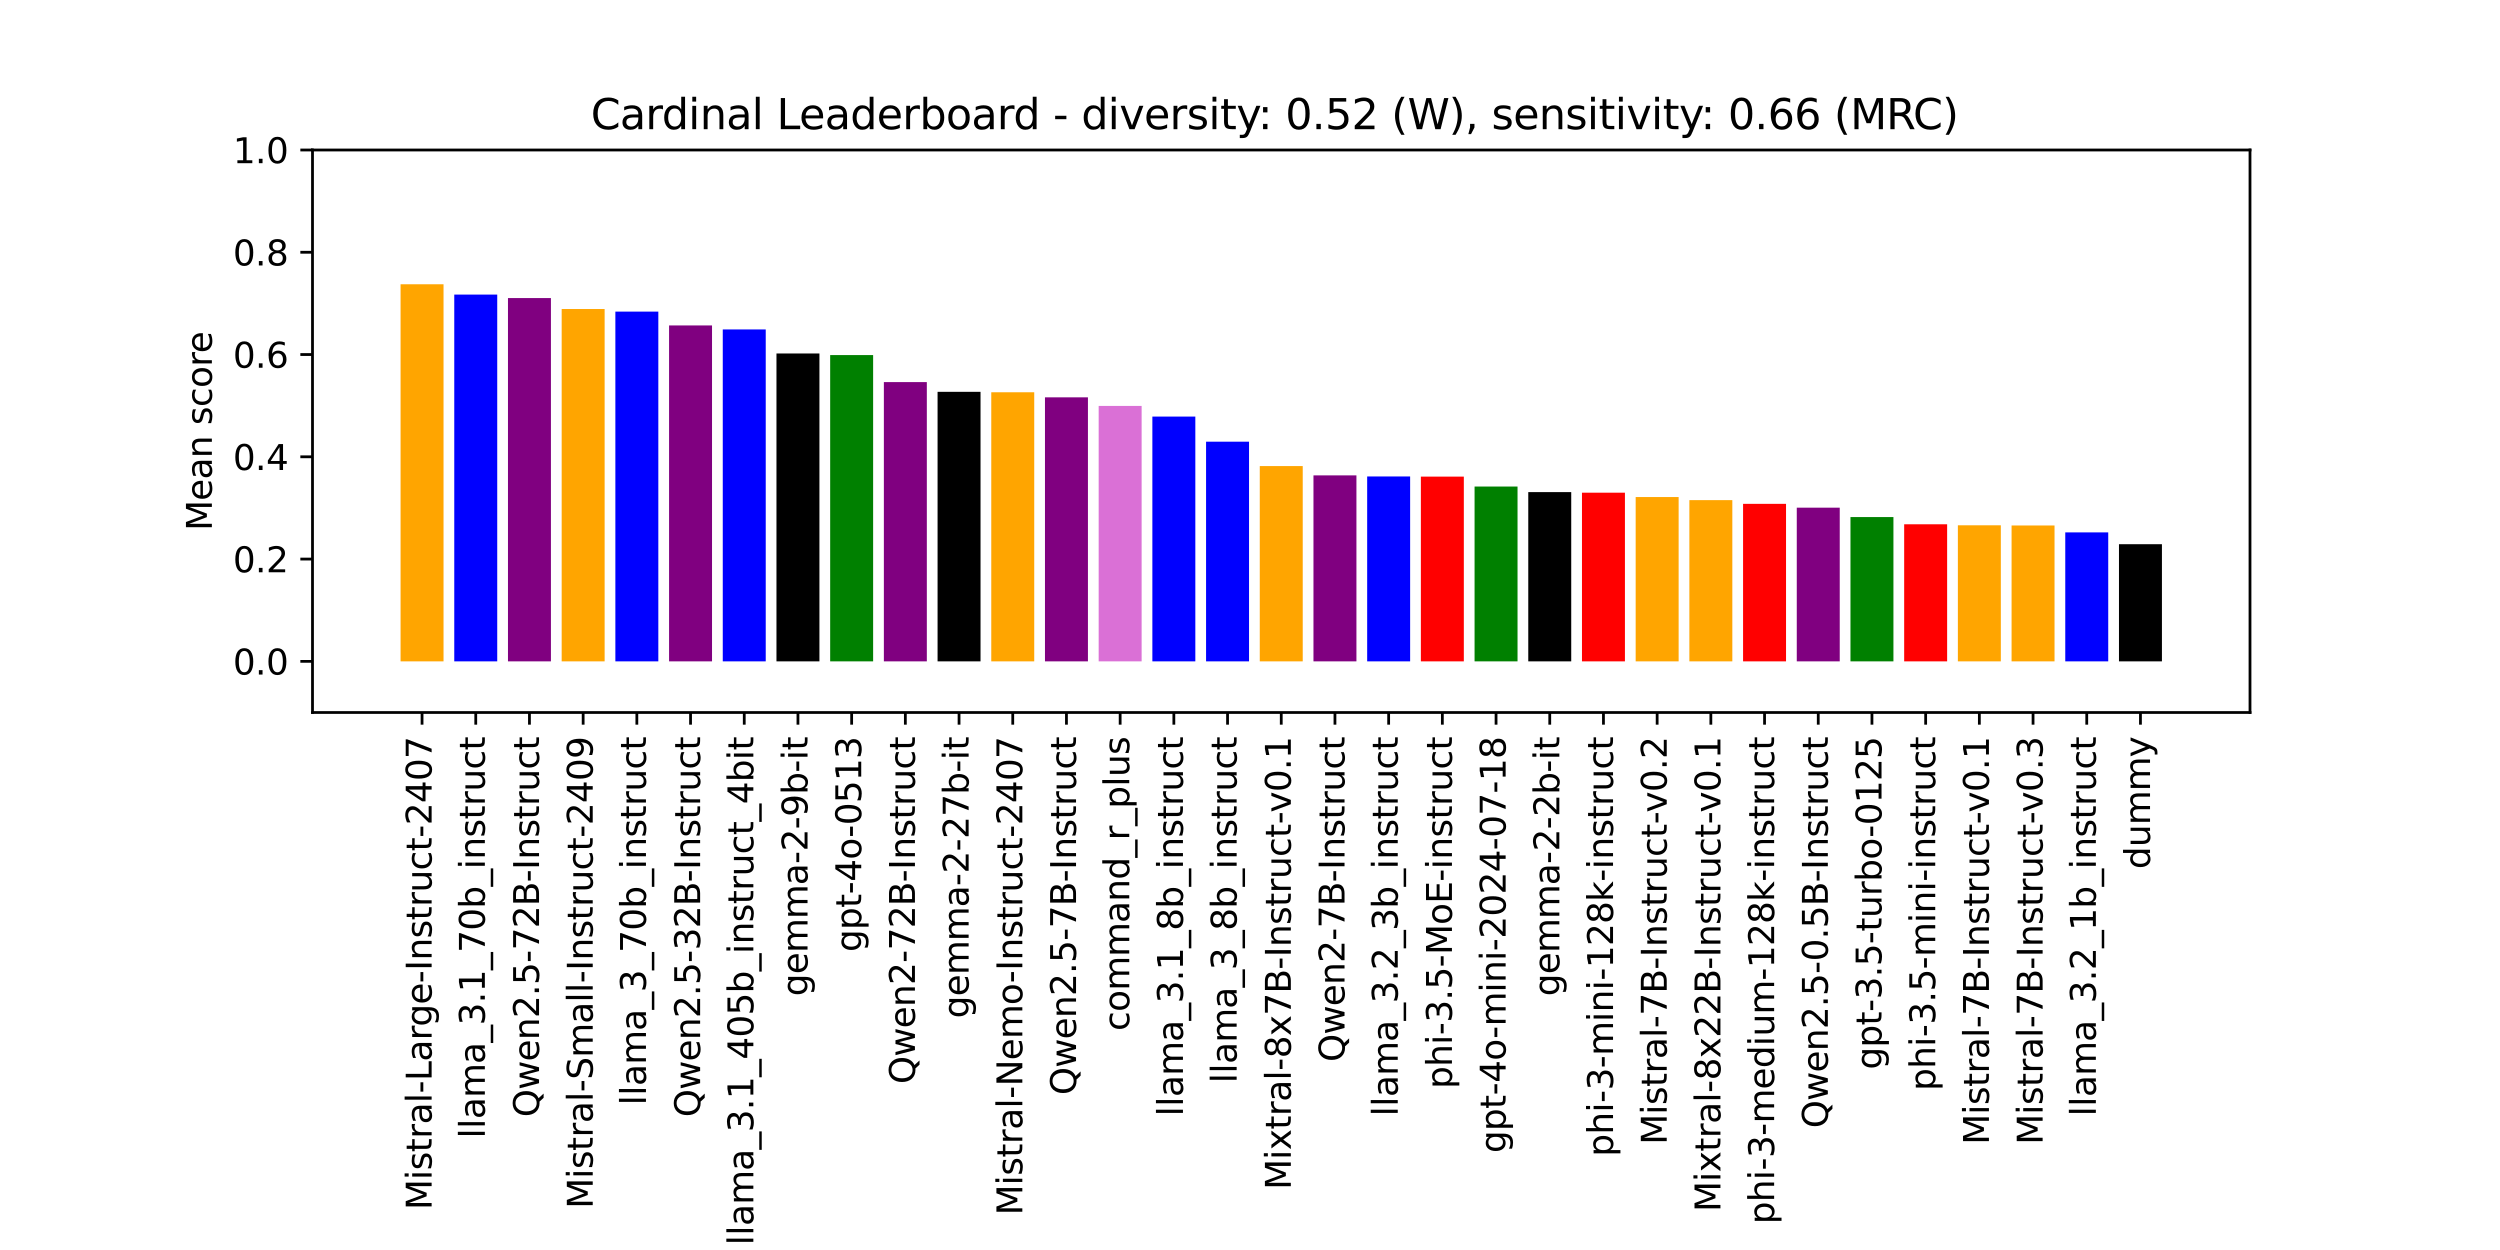 <?xml version="1.0" encoding="utf-8" standalone="no"?>
<!DOCTYPE svg PUBLIC "-//W3C//DTD SVG 1.1//EN"
  "http://www.w3.org/Graphics/SVG/1.1/DTD/svg11.dtd">
<svg xmlns:xlink="http://www.w3.org/1999/xlink" width="720pt" height="360pt" viewBox="0 0 720 360" xmlns="http://www.w3.org/2000/svg" version="1.1">
 <defs>
  <style type="text/css">*{stroke-linejoin: round; stroke-linecap: butt}</style>
 </defs>
 <g id="figure_1">
  <g id="patch_1">
   <path d="M 0 360 
L 720 360 
L 720 0 
L 0 0 
z
" style="fill: #ffffff"/>
  </g>
  <g id="axes_1">
   <g id="patch_2">
    <path d="M 90 205.2 
L 648 205.2 
L 648 43.2 
L 90 43.2 
z
" style="fill: #ffffff"/>
   </g>
   <g id="patch_3">
    <path d="M 115.364 190.473 
L 127.736 190.473 
L 127.736 81.87 
L 115.364 81.87 
z
" clip-path="url(#pac1565405c)" style="fill: #ffa500"/>
   </g>
   <g id="patch_4">
    <path d="M 130.829 190.473 
L 143.202 190.473 
L 143.202 84.841 
L 130.829 84.841 
z
" clip-path="url(#pac1565405c)" style="fill: #0000ff"/>
   </g>
   <g id="patch_5">
    <path d="M 146.295 190.473 
L 158.667 190.473 
L 158.667 85.843 
L 146.295 85.843 
z
" clip-path="url(#pac1565405c)" style="fill: #800080"/>
   </g>
   <g id="patch_6">
    <path d="M 161.761 190.473 
L 174.133 190.473 
L 174.133 88.996 
L 161.761 88.996 
z
" clip-path="url(#pac1565405c)" style="fill: #ffa500"/>
   </g>
   <g id="patch_7">
    <path d="M 177.226 190.473 
L 189.599 190.473 
L 189.599 89.745 
L 177.226 89.745 
z
" clip-path="url(#pac1565405c)" style="fill: #0000ff"/>
   </g>
   <g id="patch_8">
    <path d="M 192.692 190.473 
L 205.064 190.473 
L 205.064 93.727 
L 192.692 93.727 
z
" clip-path="url(#pac1565405c)" style="fill: #800080"/>
   </g>
   <g id="patch_9">
    <path d="M 208.157 190.473 
L 220.53 190.473 
L 220.53 94.88 
L 208.157 94.88 
z
" clip-path="url(#pac1565405c)" style="fill: #0000ff"/>
   </g>
   <g id="patch_10">
    <path d="M 223.623 190.473 
L 235.996 190.473 
L 235.996 101.802 
L 223.623 101.802 
z
" clip-path="url(#pac1565405c)"/>
   </g>
   <g id="patch_11">
    <path d="M 239.089 190.473 
L 251.461 190.473 
L 251.461 102.263 
L 239.089 102.263 
z
" clip-path="url(#pac1565405c)" style="fill: #008000"/>
   </g>
   <g id="patch_12">
    <path d="M 254.554 190.473 
L 266.927 190.473 
L 266.927 110.044 
L 254.554 110.044 
z
" clip-path="url(#pac1565405c)" style="fill: #800080"/>
   </g>
   <g id="patch_13">
    <path d="M 270.02 190.473 
L 282.392 190.473 
L 282.392 112.846 
L 270.02 112.846 
z
" clip-path="url(#pac1565405c)"/>
   </g>
   <g id="patch_14">
    <path d="M 285.486 190.473 
L 297.858 190.473 
L 297.858 112.972 
L 285.486 112.972 
z
" clip-path="url(#pac1565405c)" style="fill: #ffa500"/>
   </g>
   <g id="patch_15">
    <path d="M 300.951 190.473 
L 313.324 190.473 
L 313.324 114.434 
L 300.951 114.434 
z
" clip-path="url(#pac1565405c)" style="fill: #800080"/>
   </g>
   <g id="patch_16">
    <path d="M 316.417 190.473 
L 328.789 190.473 
L 328.789 116.905 
L 316.417 116.905 
z
" clip-path="url(#pac1565405c)" style="fill: #da70d6"/>
   </g>
   <g id="patch_17">
    <path d="M 331.882 190.473 
L 344.255 190.473 
L 344.255 119.975 
L 331.882 119.975 
z
" clip-path="url(#pac1565405c)" style="fill: #0000ff"/>
   </g>
   <g id="patch_18">
    <path d="M 347.348 190.473 
L 359.721 190.473 
L 359.721 127.207 
L 347.348 127.207 
z
" clip-path="url(#pac1565405c)" style="fill: #0000ff"/>
   </g>
   <g id="patch_19">
    <path d="M 362.814 190.473 
L 375.186 190.473 
L 375.186 134.229 
L 362.814 134.229 
z
" clip-path="url(#pac1565405c)" style="fill: #ffa500"/>
   </g>
   <g id="patch_20">
    <path d="M 378.279 190.473 
L 390.652 190.473 
L 390.652 136.91 
L 378.279 136.91 
z
" clip-path="url(#pac1565405c)" style="fill: #800080"/>
   </g>
   <g id="patch_21">
    <path d="M 393.745 190.473 
L 406.118 190.473 
L 406.118 137.222 
L 393.745 137.222 
z
" clip-path="url(#pac1565405c)" style="fill: #0000ff"/>
   </g>
   <g id="patch_22">
    <path d="M 409.211 190.473 
L 421.583 190.473 
L 421.583 137.266 
L 409.211 137.266 
z
" clip-path="url(#pac1565405c)" style="fill: #ff0000"/>
   </g>
   <g id="patch_23">
    <path d="M 424.676 190.473 
L 437.049 190.473 
L 437.049 140.123 
L 424.676 140.123 
z
" clip-path="url(#pac1565405c)" style="fill: #008000"/>
   </g>
   <g id="patch_24">
    <path d="M 440.142 190.473 
L 452.514 190.473 
L 452.514 141.728 
L 440.142 141.728 
z
" clip-path="url(#pac1565405c)"/>
   </g>
   <g id="patch_25">
    <path d="M 455.608 190.473 
L 467.98 190.473 
L 467.98 141.895 
L 455.608 141.895 
z
" clip-path="url(#pac1565405c)" style="fill: #ff0000"/>
   </g>
   <g id="patch_26">
    <path d="M 471.073 190.473 
L 483.446 190.473 
L 483.446 143.148 
L 471.073 143.148 
z
" clip-path="url(#pac1565405c)" style="fill: #ffa500"/>
   </g>
   <g id="patch_27">
    <path d="M 486.539 190.473 
L 498.911 190.473 
L 498.911 144.038 
L 486.539 144.038 
z
" clip-path="url(#pac1565405c)" style="fill: #ffa500"/>
   </g>
   <g id="patch_28">
    <path d="M 502.004 190.473 
L 514.377 190.473 
L 514.377 145.108 
L 502.004 145.108 
z
" clip-path="url(#pac1565405c)" style="fill: #ff0000"/>
   </g>
   <g id="patch_29">
    <path d="M 517.47 190.473 
L 529.843 190.473 
L 529.843 146.209 
L 517.47 146.209 
z
" clip-path="url(#pac1565405c)" style="fill: #800080"/>
   </g>
   <g id="patch_30">
    <path d="M 532.936 190.473 
L 545.308 190.473 
L 545.308 148.915 
L 532.936 148.915 
z
" clip-path="url(#pac1565405c)" style="fill: #008000"/>
   </g>
   <g id="patch_31">
    <path d="M 548.401 190.473 
L 560.774 190.473 
L 560.774 150.994 
L 548.401 150.994 
z
" clip-path="url(#pac1565405c)" style="fill: #ff0000"/>
   </g>
   <g id="patch_32">
    <path d="M 563.867 190.473 
L 576.239 190.473 
L 576.239 151.284 
L 563.867 151.284 
z
" clip-path="url(#pac1565405c)" style="fill: #ffa500"/>
   </g>
   <g id="patch_33">
    <path d="M 579.333 190.473 
L 591.705 190.473 
L 591.705 151.339 
L 579.333 151.339 
z
" clip-path="url(#pac1565405c)" style="fill: #ffa500"/>
   </g>
   <g id="patch_34">
    <path d="M 594.798 190.473 
L 607.171 190.473 
L 607.171 153.33 
L 594.798 153.33 
z
" clip-path="url(#pac1565405c)" style="fill: #0000ff"/>
   </g>
   <g id="patch_35">
    <path d="M 610.264 190.473 
L 622.636 190.473 
L 622.636 156.732 
L 610.264 156.732 
z
" clip-path="url(#pac1565405c)"/>
   </g>
   <g id="matplotlib.axis_1">
    <g id="xtick_1">
     <g id="line2d_1">
      <defs>
       <path id="m9718b8ad4b" d="M 0 0 
L 0 3.5 
" style="stroke: #000000; stroke-width: 0.8"/>
      </defs>
      <g>
       <use xlink:href="#m9718b8ad4b" x="121.55" y="205.2" style="stroke: #000000; stroke-width: 0.8"/>
      </g>
     </g>
     <g id="text_1">
      <!-- Mistral-Large-Instruct-2407 -->
      <g transform="translate(124.309 348.448) rotate(-90) scale(0.1 -0.1)">
       <defs>
        <path id="DejaVuSans-4d" d="M 628 4666 
L 1569 4666 
L 2759 1491 
L 3956 4666 
L 4897 4666 
L 4897 0 
L 4281 0 
L 4281 4097 
L 3078 897 
L 2444 897 
L 1241 4097 
L 1241 0 
L 628 0 
L 628 4666 
z
" transform="scale(0.016)"/>
        <path id="DejaVuSans-69" d="M 603 3500 
L 1178 3500 
L 1178 0 
L 603 0 
L 603 3500 
z
M 603 4863 
L 1178 4863 
L 1178 4134 
L 603 4134 
L 603 4863 
z
" transform="scale(0.016)"/>
        <path id="DejaVuSans-73" d="M 2834 3397 
L 2834 2853 
Q 2591 2978 2328 3040 
Q 2066 3103 1784 3103 
Q 1356 3103 1142 2972 
Q 928 2841 928 2578 
Q 928 2378 1081 2264 
Q 1234 2150 1697 2047 
L 1894 2003 
Q 2506 1872 2764 1633 
Q 3022 1394 3022 966 
Q 3022 478 2636 193 
Q 2250 -91 1575 -91 
Q 1294 -91 989 -36 
Q 684 19 347 128 
L 347 722 
Q 666 556 975 473 
Q 1284 391 1588 391 
Q 1994 391 2212 530 
Q 2431 669 2431 922 
Q 2431 1156 2273 1281 
Q 2116 1406 1581 1522 
L 1381 1569 
Q 847 1681 609 1914 
Q 372 2147 372 2553 
Q 372 3047 722 3315 
Q 1072 3584 1716 3584 
Q 2034 3584 2315 3537 
Q 2597 3491 2834 3397 
z
" transform="scale(0.016)"/>
        <path id="DejaVuSans-74" d="M 1172 4494 
L 1172 3500 
L 2356 3500 
L 2356 3053 
L 1172 3053 
L 1172 1153 
Q 1172 725 1289 603 
Q 1406 481 1766 481 
L 2356 481 
L 2356 0 
L 1766 0 
Q 1100 0 847 248 
Q 594 497 594 1153 
L 594 3053 
L 172 3053 
L 172 3500 
L 594 3500 
L 594 4494 
L 1172 4494 
z
" transform="scale(0.016)"/>
        <path id="DejaVuSans-72" d="M 2631 2963 
Q 2534 3019 2420 3045 
Q 2306 3072 2169 3072 
Q 1681 3072 1420 2755 
Q 1159 2438 1159 1844 
L 1159 0 
L 581 0 
L 581 3500 
L 1159 3500 
L 1159 2956 
Q 1341 3275 1631 3429 
Q 1922 3584 2338 3584 
Q 2397 3584 2469 3576 
Q 2541 3569 2628 3553 
L 2631 2963 
z
" transform="scale(0.016)"/>
        <path id="DejaVuSans-61" d="M 2194 1759 
Q 1497 1759 1228 1600 
Q 959 1441 959 1056 
Q 959 750 1161 570 
Q 1363 391 1709 391 
Q 2188 391 2477 730 
Q 2766 1069 2766 1631 
L 2766 1759 
L 2194 1759 
z
M 3341 1997 
L 3341 0 
L 2766 0 
L 2766 531 
Q 2569 213 2275 61 
Q 1981 -91 1556 -91 
Q 1019 -91 701 211 
Q 384 513 384 1019 
Q 384 1609 779 1909 
Q 1175 2209 1959 2209 
L 2766 2209 
L 2766 2266 
Q 2766 2663 2505 2880 
Q 2244 3097 1772 3097 
Q 1472 3097 1187 3025 
Q 903 2953 641 2809 
L 641 3341 
Q 956 3463 1253 3523 
Q 1550 3584 1831 3584 
Q 2591 3584 2966 3190 
Q 3341 2797 3341 1997 
z
" transform="scale(0.016)"/>
        <path id="DejaVuSans-6c" d="M 603 4863 
L 1178 4863 
L 1178 0 
L 603 0 
L 603 4863 
z
" transform="scale(0.016)"/>
        <path id="DejaVuSans-2d" d="M 313 2009 
L 1997 2009 
L 1997 1497 
L 313 1497 
L 313 2009 
z
" transform="scale(0.016)"/>
        <path id="DejaVuSans-4c" d="M 628 4666 
L 1259 4666 
L 1259 531 
L 3531 531 
L 3531 0 
L 628 0 
L 628 4666 
z
" transform="scale(0.016)"/>
        <path id="DejaVuSans-67" d="M 2906 1791 
Q 2906 2416 2648 2759 
Q 2391 3103 1925 3103 
Q 1463 3103 1205 2759 
Q 947 2416 947 1791 
Q 947 1169 1205 825 
Q 1463 481 1925 481 
Q 2391 481 2648 825 
Q 2906 1169 2906 1791 
z
M 3481 434 
Q 3481 -459 3084 -895 
Q 2688 -1331 1869 -1331 
Q 1566 -1331 1297 -1286 
Q 1028 -1241 775 -1147 
L 775 -588 
Q 1028 -725 1275 -790 
Q 1522 -856 1778 -856 
Q 2344 -856 2625 -561 
Q 2906 -266 2906 331 
L 2906 616 
Q 2728 306 2450 153 
Q 2172 0 1784 0 
Q 1141 0 747 490 
Q 353 981 353 1791 
Q 353 2603 747 3093 
Q 1141 3584 1784 3584 
Q 2172 3584 2450 3431 
Q 2728 3278 2906 2969 
L 2906 3500 
L 3481 3500 
L 3481 434 
z
" transform="scale(0.016)"/>
        <path id="DejaVuSans-65" d="M 3597 1894 
L 3597 1613 
L 953 1613 
Q 991 1019 1311 708 
Q 1631 397 2203 397 
Q 2534 397 2845 478 
Q 3156 559 3463 722 
L 3463 178 
Q 3153 47 2828 -22 
Q 2503 -91 2169 -91 
Q 1331 -91 842 396 
Q 353 884 353 1716 
Q 353 2575 817 3079 
Q 1281 3584 2069 3584 
Q 2775 3584 3186 3129 
Q 3597 2675 3597 1894 
z
M 3022 2063 
Q 3016 2534 2758 2815 
Q 2500 3097 2075 3097 
Q 1594 3097 1305 2825 
Q 1016 2553 972 2059 
L 3022 2063 
z
" transform="scale(0.016)"/>
        <path id="DejaVuSans-49" d="M 628 4666 
L 1259 4666 
L 1259 0 
L 628 0 
L 628 4666 
z
" transform="scale(0.016)"/>
        <path id="DejaVuSans-6e" d="M 3513 2113 
L 3513 0 
L 2938 0 
L 2938 2094 
Q 2938 2591 2744 2837 
Q 2550 3084 2163 3084 
Q 1697 3084 1428 2787 
Q 1159 2491 1159 1978 
L 1159 0 
L 581 0 
L 581 3500 
L 1159 3500 
L 1159 2956 
Q 1366 3272 1645 3428 
Q 1925 3584 2291 3584 
Q 2894 3584 3203 3211 
Q 3513 2838 3513 2113 
z
" transform="scale(0.016)"/>
        <path id="DejaVuSans-75" d="M 544 1381 
L 544 3500 
L 1119 3500 
L 1119 1403 
Q 1119 906 1312 657 
Q 1506 409 1894 409 
Q 2359 409 2629 706 
Q 2900 1003 2900 1516 
L 2900 3500 
L 3475 3500 
L 3475 0 
L 2900 0 
L 2900 538 
Q 2691 219 2414 64 
Q 2138 -91 1772 -91 
Q 1169 -91 856 284 
Q 544 659 544 1381 
z
M 1991 3584 
L 1991 3584 
z
" transform="scale(0.016)"/>
        <path id="DejaVuSans-63" d="M 3122 3366 
L 3122 2828 
Q 2878 2963 2633 3030 
Q 2388 3097 2138 3097 
Q 1578 3097 1268 2742 
Q 959 2388 959 1747 
Q 959 1106 1268 751 
Q 1578 397 2138 397 
Q 2388 397 2633 464 
Q 2878 531 3122 666 
L 3122 134 
Q 2881 22 2623 -34 
Q 2366 -91 2075 -91 
Q 1284 -91 818 406 
Q 353 903 353 1747 
Q 353 2603 823 3093 
Q 1294 3584 2113 3584 
Q 2378 3584 2631 3529 
Q 2884 3475 3122 3366 
z
" transform="scale(0.016)"/>
        <path id="DejaVuSans-32" d="M 1228 531 
L 3431 531 
L 3431 0 
L 469 0 
L 469 531 
Q 828 903 1448 1529 
Q 2069 2156 2228 2338 
Q 2531 2678 2651 2914 
Q 2772 3150 2772 3378 
Q 2772 3750 2511 3984 
Q 2250 4219 1831 4219 
Q 1534 4219 1204 4116 
Q 875 4013 500 3803 
L 500 4441 
Q 881 4594 1212 4672 
Q 1544 4750 1819 4750 
Q 2544 4750 2975 4387 
Q 3406 4025 3406 3419 
Q 3406 3131 3298 2873 
Q 3191 2616 2906 2266 
Q 2828 2175 2409 1742 
Q 1991 1309 1228 531 
z
" transform="scale(0.016)"/>
        <path id="DejaVuSans-34" d="M 2419 4116 
L 825 1625 
L 2419 1625 
L 2419 4116 
z
M 2253 4666 
L 3047 4666 
L 3047 1625 
L 3713 1625 
L 3713 1100 
L 3047 1100 
L 3047 0 
L 2419 0 
L 2419 1100 
L 313 1100 
L 313 1709 
L 2253 4666 
z
" transform="scale(0.016)"/>
        <path id="DejaVuSans-30" d="M 2034 4250 
Q 1547 4250 1301 3770 
Q 1056 3291 1056 2328 
Q 1056 1369 1301 889 
Q 1547 409 2034 409 
Q 2525 409 2770 889 
Q 3016 1369 3016 2328 
Q 3016 3291 2770 3770 
Q 2525 4250 2034 4250 
z
M 2034 4750 
Q 2819 4750 3233 4129 
Q 3647 3509 3647 2328 
Q 3647 1150 3233 529 
Q 2819 -91 2034 -91 
Q 1250 -91 836 529 
Q 422 1150 422 2328 
Q 422 3509 836 4129 
Q 1250 4750 2034 4750 
z
" transform="scale(0.016)"/>
        <path id="DejaVuSans-37" d="M 525 4666 
L 3525 4666 
L 3525 4397 
L 1831 0 
L 1172 0 
L 2766 4134 
L 525 4134 
L 525 4666 
z
" transform="scale(0.016)"/>
       </defs>
       <use xlink:href="#DejaVuSans-4d"/>
       <use xlink:href="#DejaVuSans-69" x="86.279"/>
       <use xlink:href="#DejaVuSans-73" x="114.062"/>
       <use xlink:href="#DejaVuSans-74" x="166.162"/>
       <use xlink:href="#DejaVuSans-72" x="205.371"/>
       <use xlink:href="#DejaVuSans-61" x="246.484"/>
       <use xlink:href="#DejaVuSans-6c" x="307.764"/>
       <use xlink:href="#DejaVuSans-2d" x="335.547"/>
       <use xlink:href="#DejaVuSans-4c" x="371.631"/>
       <use xlink:href="#DejaVuSans-61" x="427.344"/>
       <use xlink:href="#DejaVuSans-72" x="488.623"/>
       <use xlink:href="#DejaVuSans-67" x="527.986"/>
       <use xlink:href="#DejaVuSans-65" x="591.463"/>
       <use xlink:href="#DejaVuSans-2d" x="652.986"/>
       <use xlink:href="#DejaVuSans-49" x="689.07"/>
       <use xlink:href="#DejaVuSans-6e" x="718.562"/>
       <use xlink:href="#DejaVuSans-73" x="781.941"/>
       <use xlink:href="#DejaVuSans-74" x="834.041"/>
       <use xlink:href="#DejaVuSans-72" x="873.25"/>
       <use xlink:href="#DejaVuSans-75" x="914.363"/>
       <use xlink:href="#DejaVuSans-63" x="977.742"/>
       <use xlink:href="#DejaVuSans-74" x="1032.723"/>
       <use xlink:href="#DejaVuSans-2d" x="1071.932"/>
       <use xlink:href="#DejaVuSans-32" x="1108.016"/>
       <use xlink:href="#DejaVuSans-34" x="1171.639"/>
       <use xlink:href="#DejaVuSans-30" x="1235.262"/>
       <use xlink:href="#DejaVuSans-37" x="1298.885"/>
      </g>
     </g>
    </g>
    <g id="xtick_2">
     <g id="line2d_2">
      <g>
       <use xlink:href="#m9718b8ad4b" x="137.016" y="205.2" style="stroke: #000000; stroke-width: 0.8"/>
      </g>
     </g>
     <g id="text_2">
      <!-- llama_3.1_70b_instruct -->
      <g transform="translate(139.636 327.842) rotate(-90) scale(0.1 -0.1)">
       <defs>
        <path id="DejaVuSans-6d" d="M 3328 2828 
Q 3544 3216 3844 3400 
Q 4144 3584 4550 3584 
Q 5097 3584 5394 3201 
Q 5691 2819 5691 2113 
L 5691 0 
L 5113 0 
L 5113 2094 
Q 5113 2597 4934 2840 
Q 4756 3084 4391 3084 
Q 3944 3084 3684 2787 
Q 3425 2491 3425 1978 
L 3425 0 
L 2847 0 
L 2847 2094 
Q 2847 2600 2669 2842 
Q 2491 3084 2119 3084 
Q 1678 3084 1418 2786 
Q 1159 2488 1159 1978 
L 1159 0 
L 581 0 
L 581 3500 
L 1159 3500 
L 1159 2956 
Q 1356 3278 1631 3431 
Q 1906 3584 2284 3584 
Q 2666 3584 2933 3390 
Q 3200 3197 3328 2828 
z
" transform="scale(0.016)"/>
        <path id="DejaVuSans-5f" d="M 3263 -1063 
L 3263 -1509 
L -63 -1509 
L -63 -1063 
L 3263 -1063 
z
" transform="scale(0.016)"/>
        <path id="DejaVuSans-33" d="M 2597 2516 
Q 3050 2419 3304 2112 
Q 3559 1806 3559 1356 
Q 3559 666 3084 287 
Q 2609 -91 1734 -91 
Q 1441 -91 1130 -33 
Q 819 25 488 141 
L 488 750 
Q 750 597 1062 519 
Q 1375 441 1716 441 
Q 2309 441 2620 675 
Q 2931 909 2931 1356 
Q 2931 1769 2642 2001 
Q 2353 2234 1838 2234 
L 1294 2234 
L 1294 2753 
L 1863 2753 
Q 2328 2753 2575 2939 
Q 2822 3125 2822 3475 
Q 2822 3834 2567 4026 
Q 2313 4219 1838 4219 
Q 1578 4219 1281 4162 
Q 984 4106 628 3988 
L 628 4550 
Q 988 4650 1302 4700 
Q 1616 4750 1894 4750 
Q 2613 4750 3031 4423 
Q 3450 4097 3450 3541 
Q 3450 3153 3228 2886 
Q 3006 2619 2597 2516 
z
" transform="scale(0.016)"/>
        <path id="DejaVuSans-2e" d="M 684 794 
L 1344 794 
L 1344 0 
L 684 0 
L 684 794 
z
" transform="scale(0.016)"/>
        <path id="DejaVuSans-31" d="M 794 531 
L 1825 531 
L 1825 4091 
L 703 3866 
L 703 4441 
L 1819 4666 
L 2450 4666 
L 2450 531 
L 3481 531 
L 3481 0 
L 794 0 
L 794 531 
z
" transform="scale(0.016)"/>
        <path id="DejaVuSans-62" d="M 3116 1747 
Q 3116 2381 2855 2742 
Q 2594 3103 2138 3103 
Q 1681 3103 1420 2742 
Q 1159 2381 1159 1747 
Q 1159 1113 1420 752 
Q 1681 391 2138 391 
Q 2594 391 2855 752 
Q 3116 1113 3116 1747 
z
M 1159 2969 
Q 1341 3281 1617 3432 
Q 1894 3584 2278 3584 
Q 2916 3584 3314 3078 
Q 3713 2572 3713 1747 
Q 3713 922 3314 415 
Q 2916 -91 2278 -91 
Q 1894 -91 1617 61 
Q 1341 213 1159 525 
L 1159 0 
L 581 0 
L 581 4863 
L 1159 4863 
L 1159 2969 
z
" transform="scale(0.016)"/>
       </defs>
       <use xlink:href="#DejaVuSans-6c"/>
       <use xlink:href="#DejaVuSans-6c" x="27.783"/>
       <use xlink:href="#DejaVuSans-61" x="55.566"/>
       <use xlink:href="#DejaVuSans-6d" x="116.846"/>
       <use xlink:href="#DejaVuSans-61" x="214.258"/>
       <use xlink:href="#DejaVuSans-5f" x="275.537"/>
       <use xlink:href="#DejaVuSans-33" x="325.537"/>
       <use xlink:href="#DejaVuSans-2e" x="389.16"/>
       <use xlink:href="#DejaVuSans-31" x="420.947"/>
       <use xlink:href="#DejaVuSans-5f" x="484.57"/>
       <use xlink:href="#DejaVuSans-37" x="534.57"/>
       <use xlink:href="#DejaVuSans-30" x="598.193"/>
       <use xlink:href="#DejaVuSans-62" x="661.816"/>
       <use xlink:href="#DejaVuSans-5f" x="725.293"/>
       <use xlink:href="#DejaVuSans-69" x="775.293"/>
       <use xlink:href="#DejaVuSans-6e" x="803.076"/>
       <use xlink:href="#DejaVuSans-73" x="866.455"/>
       <use xlink:href="#DejaVuSans-74" x="918.555"/>
       <use xlink:href="#DejaVuSans-72" x="957.764"/>
       <use xlink:href="#DejaVuSans-75" x="998.877"/>
       <use xlink:href="#DejaVuSans-63" x="1062.256"/>
       <use xlink:href="#DejaVuSans-74" x="1117.236"/>
      </g>
     </g>
    </g>
    <g id="xtick_3">
     <g id="line2d_3">
      <g>
       <use xlink:href="#m9718b8ad4b" x="152.481" y="205.2" style="stroke: #000000; stroke-width: 0.8"/>
      </g>
     </g>
     <g id="text_3">
      <!-- Qwen2.5-72B-Instruct -->
      <g transform="translate(155.241 321.73) rotate(-90) scale(0.1 -0.1)">
       <defs>
        <path id="DejaVuSans-51" d="M 2522 4238 
Q 1834 4238 1429 3725 
Q 1025 3213 1025 2328 
Q 1025 1447 1429 934 
Q 1834 422 2522 422 
Q 3209 422 3611 934 
Q 4013 1447 4013 2328 
Q 4013 3213 3611 3725 
Q 3209 4238 2522 4238 
z
M 3406 84 
L 4238 -825 
L 3475 -825 
L 2784 -78 
Q 2681 -84 2626 -87 
Q 2572 -91 2522 -91 
Q 1538 -91 948 567 
Q 359 1225 359 2328 
Q 359 3434 948 4092 
Q 1538 4750 2522 4750 
Q 3503 4750 4090 4092 
Q 4678 3434 4678 2328 
Q 4678 1516 4351 937 
Q 4025 359 3406 84 
z
" transform="scale(0.016)"/>
        <path id="DejaVuSans-77" d="M 269 3500 
L 844 3500 
L 1563 769 
L 2278 3500 
L 2956 3500 
L 3675 769 
L 4391 3500 
L 4966 3500 
L 4050 0 
L 3372 0 
L 2619 2869 
L 1863 0 
L 1184 0 
L 269 3500 
z
" transform="scale(0.016)"/>
        <path id="DejaVuSans-35" d="M 691 4666 
L 3169 4666 
L 3169 4134 
L 1269 4134 
L 1269 2991 
Q 1406 3038 1543 3061 
Q 1681 3084 1819 3084 
Q 2600 3084 3056 2656 
Q 3513 2228 3513 1497 
Q 3513 744 3044 326 
Q 2575 -91 1722 -91 
Q 1428 -91 1123 -41 
Q 819 9 494 109 
L 494 744 
Q 775 591 1075 516 
Q 1375 441 1709 441 
Q 2250 441 2565 725 
Q 2881 1009 2881 1497 
Q 2881 1984 2565 2268 
Q 2250 2553 1709 2553 
Q 1456 2553 1204 2497 
Q 953 2441 691 2322 
L 691 4666 
z
" transform="scale(0.016)"/>
        <path id="DejaVuSans-42" d="M 1259 2228 
L 1259 519 
L 2272 519 
Q 2781 519 3026 730 
Q 3272 941 3272 1375 
Q 3272 1813 3026 2020 
Q 2781 2228 2272 2228 
L 1259 2228 
z
M 1259 4147 
L 1259 2741 
L 2194 2741 
Q 2656 2741 2882 2914 
Q 3109 3088 3109 3444 
Q 3109 3797 2882 3972 
Q 2656 4147 2194 4147 
L 1259 4147 
z
M 628 4666 
L 2241 4666 
Q 2963 4666 3353 4366 
Q 3744 4066 3744 3513 
Q 3744 3084 3544 2831 
Q 3344 2578 2956 2516 
Q 3422 2416 3680 2098 
Q 3938 1781 3938 1306 
Q 3938 681 3513 340 
Q 3088 0 2303 0 
L 628 0 
L 628 4666 
z
" transform="scale(0.016)"/>
       </defs>
       <use xlink:href="#DejaVuSans-51"/>
       <use xlink:href="#DejaVuSans-77" x="78.711"/>
       <use xlink:href="#DejaVuSans-65" x="160.498"/>
       <use xlink:href="#DejaVuSans-6e" x="222.021"/>
       <use xlink:href="#DejaVuSans-32" x="285.4"/>
       <use xlink:href="#DejaVuSans-2e" x="349.023"/>
       <use xlink:href="#DejaVuSans-35" x="380.811"/>
       <use xlink:href="#DejaVuSans-2d" x="444.434"/>
       <use xlink:href="#DejaVuSans-37" x="480.518"/>
       <use xlink:href="#DejaVuSans-32" x="544.141"/>
       <use xlink:href="#DejaVuSans-42" x="607.764"/>
       <use xlink:href="#DejaVuSans-2d" x="676.367"/>
       <use xlink:href="#DejaVuSans-49" x="712.451"/>
       <use xlink:href="#DejaVuSans-6e" x="741.943"/>
       <use xlink:href="#DejaVuSans-73" x="805.322"/>
       <use xlink:href="#DejaVuSans-74" x="857.422"/>
       <use xlink:href="#DejaVuSans-72" x="896.631"/>
       <use xlink:href="#DejaVuSans-75" x="937.744"/>
       <use xlink:href="#DejaVuSans-63" x="1001.123"/>
       <use xlink:href="#DejaVuSans-74" x="1056.104"/>
      </g>
     </g>
    </g>
    <g id="xtick_4">
     <g id="line2d_4">
      <g>
       <use xlink:href="#m9718b8ad4b" x="167.947" y="205.2" style="stroke: #000000; stroke-width: 0.8"/>
      </g>
     </g>
     <g id="text_4">
      <!-- Mistral-Small-Instruct-2409 -->
      <g transform="translate(170.706 348.084) rotate(-90) scale(0.1 -0.1)">
       <defs>
        <path id="DejaVuSans-53" d="M 3425 4513 
L 3425 3897 
Q 3066 4069 2747 4153 
Q 2428 4238 2131 4238 
Q 1616 4238 1336 4038 
Q 1056 3838 1056 3469 
Q 1056 3159 1242 3001 
Q 1428 2844 1947 2747 
L 2328 2669 
Q 3034 2534 3370 2195 
Q 3706 1856 3706 1288 
Q 3706 609 3251 259 
Q 2797 -91 1919 -91 
Q 1588 -91 1214 -16 
Q 841 59 441 206 
L 441 856 
Q 825 641 1194 531 
Q 1563 422 1919 422 
Q 2459 422 2753 634 
Q 3047 847 3047 1241 
Q 3047 1584 2836 1778 
Q 2625 1972 2144 2069 
L 1759 2144 
Q 1053 2284 737 2584 
Q 422 2884 422 3419 
Q 422 4038 858 4394 
Q 1294 4750 2059 4750 
Q 2388 4750 2728 4690 
Q 3069 4631 3425 4513 
z
" transform="scale(0.016)"/>
        <path id="DejaVuSans-39" d="M 703 97 
L 703 672 
Q 941 559 1184 500 
Q 1428 441 1663 441 
Q 2288 441 2617 861 
Q 2947 1281 2994 2138 
Q 2813 1869 2534 1725 
Q 2256 1581 1919 1581 
Q 1219 1581 811 2004 
Q 403 2428 403 3163 
Q 403 3881 828 4315 
Q 1253 4750 1959 4750 
Q 2769 4750 3195 4129 
Q 3622 3509 3622 2328 
Q 3622 1225 3098 567 
Q 2575 -91 1691 -91 
Q 1453 -91 1209 -44 
Q 966 3 703 97 
z
M 1959 2075 
Q 2384 2075 2632 2365 
Q 2881 2656 2881 3163 
Q 2881 3666 2632 3958 
Q 2384 4250 1959 4250 
Q 1534 4250 1286 3958 
Q 1038 3666 1038 3163 
Q 1038 2656 1286 2365 
Q 1534 2075 1959 2075 
z
" transform="scale(0.016)"/>
       </defs>
       <use xlink:href="#DejaVuSans-4d"/>
       <use xlink:href="#DejaVuSans-69" x="86.279"/>
       <use xlink:href="#DejaVuSans-73" x="114.062"/>
       <use xlink:href="#DejaVuSans-74" x="166.162"/>
       <use xlink:href="#DejaVuSans-72" x="205.371"/>
       <use xlink:href="#DejaVuSans-61" x="246.484"/>
       <use xlink:href="#DejaVuSans-6c" x="307.764"/>
       <use xlink:href="#DejaVuSans-2d" x="335.547"/>
       <use xlink:href="#DejaVuSans-53" x="371.631"/>
       <use xlink:href="#DejaVuSans-6d" x="435.107"/>
       <use xlink:href="#DejaVuSans-61" x="532.52"/>
       <use xlink:href="#DejaVuSans-6c" x="593.799"/>
       <use xlink:href="#DejaVuSans-6c" x="621.582"/>
       <use xlink:href="#DejaVuSans-2d" x="649.365"/>
       <use xlink:href="#DejaVuSans-49" x="685.449"/>
       <use xlink:href="#DejaVuSans-6e" x="714.941"/>
       <use xlink:href="#DejaVuSans-73" x="778.32"/>
       <use xlink:href="#DejaVuSans-74" x="830.42"/>
       <use xlink:href="#DejaVuSans-72" x="869.629"/>
       <use xlink:href="#DejaVuSans-75" x="910.742"/>
       <use xlink:href="#DejaVuSans-63" x="974.121"/>
       <use xlink:href="#DejaVuSans-74" x="1029.102"/>
       <use xlink:href="#DejaVuSans-2d" x="1068.311"/>
       <use xlink:href="#DejaVuSans-32" x="1104.395"/>
       <use xlink:href="#DejaVuSans-34" x="1168.018"/>
       <use xlink:href="#DejaVuSans-30" x="1231.641"/>
       <use xlink:href="#DejaVuSans-39" x="1295.264"/>
      </g>
     </g>
    </g>
    <g id="xtick_5">
     <g id="line2d_5">
      <g>
       <use xlink:href="#m9718b8ad4b" x="183.412" y="205.2" style="stroke: #000000; stroke-width: 0.8"/>
      </g>
     </g>
     <g id="text_5">
      <!-- llama_3_70b_instruct -->
      <g transform="translate(186.033 318.302) rotate(-90) scale(0.1 -0.1)">
       <use xlink:href="#DejaVuSans-6c"/>
       <use xlink:href="#DejaVuSans-6c" x="27.783"/>
       <use xlink:href="#DejaVuSans-61" x="55.566"/>
       <use xlink:href="#DejaVuSans-6d" x="116.846"/>
       <use xlink:href="#DejaVuSans-61" x="214.258"/>
       <use xlink:href="#DejaVuSans-5f" x="275.537"/>
       <use xlink:href="#DejaVuSans-33" x="325.537"/>
       <use xlink:href="#DejaVuSans-5f" x="389.16"/>
       <use xlink:href="#DejaVuSans-37" x="439.16"/>
       <use xlink:href="#DejaVuSans-30" x="502.783"/>
       <use xlink:href="#DejaVuSans-62" x="566.406"/>
       <use xlink:href="#DejaVuSans-5f" x="629.883"/>
       <use xlink:href="#DejaVuSans-69" x="679.883"/>
       <use xlink:href="#DejaVuSans-6e" x="707.666"/>
       <use xlink:href="#DejaVuSans-73" x="771.045"/>
       <use xlink:href="#DejaVuSans-74" x="823.145"/>
       <use xlink:href="#DejaVuSans-72" x="862.354"/>
       <use xlink:href="#DejaVuSans-75" x="903.467"/>
       <use xlink:href="#DejaVuSans-63" x="966.846"/>
       <use xlink:href="#DejaVuSans-74" x="1021.826"/>
      </g>
     </g>
    </g>
    <g id="xtick_6">
     <g id="line2d_6">
      <g>
       <use xlink:href="#m9718b8ad4b" x="198.878" y="205.2" style="stroke: #000000; stroke-width: 0.8"/>
      </g>
     </g>
     <g id="text_6">
      <!-- Qwen2.5-32B-Instruct -->
      <g transform="translate(201.637 321.73) rotate(-90) scale(0.1 -0.1)">
       <use xlink:href="#DejaVuSans-51"/>
       <use xlink:href="#DejaVuSans-77" x="78.711"/>
       <use xlink:href="#DejaVuSans-65" x="160.498"/>
       <use xlink:href="#DejaVuSans-6e" x="222.021"/>
       <use xlink:href="#DejaVuSans-32" x="285.4"/>
       <use xlink:href="#DejaVuSans-2e" x="349.023"/>
       <use xlink:href="#DejaVuSans-35" x="380.811"/>
       <use xlink:href="#DejaVuSans-2d" x="444.434"/>
       <use xlink:href="#DejaVuSans-33" x="480.518"/>
       <use xlink:href="#DejaVuSans-32" x="544.141"/>
       <use xlink:href="#DejaVuSans-42" x="607.764"/>
       <use xlink:href="#DejaVuSans-2d" x="676.367"/>
       <use xlink:href="#DejaVuSans-49" x="712.451"/>
       <use xlink:href="#DejaVuSans-6e" x="741.943"/>
       <use xlink:href="#DejaVuSans-73" x="805.322"/>
       <use xlink:href="#DejaVuSans-74" x="857.422"/>
       <use xlink:href="#DejaVuSans-72" x="896.631"/>
       <use xlink:href="#DejaVuSans-75" x="937.744"/>
       <use xlink:href="#DejaVuSans-63" x="1001.123"/>
       <use xlink:href="#DejaVuSans-74" x="1056.104"/>
      </g>
     </g>
    </g>
    <g id="xtick_7">
     <g id="line2d_7">
      <g>
       <use xlink:href="#m9718b8ad4b" x="214.344" y="205.2" style="stroke: #000000; stroke-width: 0.8"/>
      </g>
     </g>
     <g id="text_7">
      <!-- llama_3.1_405b_instruct_4bit -->
      <g transform="translate(216.964 358.614) rotate(-90) scale(0.1 -0.1)">
       <use xlink:href="#DejaVuSans-6c"/>
       <use xlink:href="#DejaVuSans-6c" x="27.783"/>
       <use xlink:href="#DejaVuSans-61" x="55.566"/>
       <use xlink:href="#DejaVuSans-6d" x="116.846"/>
       <use xlink:href="#DejaVuSans-61" x="214.258"/>
       <use xlink:href="#DejaVuSans-5f" x="275.537"/>
       <use xlink:href="#DejaVuSans-33" x="325.537"/>
       <use xlink:href="#DejaVuSans-2e" x="389.16"/>
       <use xlink:href="#DejaVuSans-31" x="420.947"/>
       <use xlink:href="#DejaVuSans-5f" x="484.57"/>
       <use xlink:href="#DejaVuSans-34" x="534.57"/>
       <use xlink:href="#DejaVuSans-30" x="598.193"/>
       <use xlink:href="#DejaVuSans-35" x="661.816"/>
       <use xlink:href="#DejaVuSans-62" x="725.439"/>
       <use xlink:href="#DejaVuSans-5f" x="788.916"/>
       <use xlink:href="#DejaVuSans-69" x="838.916"/>
       <use xlink:href="#DejaVuSans-6e" x="866.699"/>
       <use xlink:href="#DejaVuSans-73" x="930.078"/>
       <use xlink:href="#DejaVuSans-74" x="982.178"/>
       <use xlink:href="#DejaVuSans-72" x="1021.387"/>
       <use xlink:href="#DejaVuSans-75" x="1062.5"/>
       <use xlink:href="#DejaVuSans-63" x="1125.879"/>
       <use xlink:href="#DejaVuSans-74" x="1180.859"/>
       <use xlink:href="#DejaVuSans-5f" x="1220.068"/>
       <use xlink:href="#DejaVuSans-34" x="1270.068"/>
       <use xlink:href="#DejaVuSans-62" x="1333.691"/>
       <use xlink:href="#DejaVuSans-69" x="1397.168"/>
       <use xlink:href="#DejaVuSans-74" x="1424.951"/>
      </g>
     </g>
    </g>
    <g id="xtick_8">
     <g id="line2d_8">
      <g>
       <use xlink:href="#m9718b8ad4b" x="229.809" y="205.2" style="stroke: #000000; stroke-width: 0.8"/>
      </g>
     </g>
     <g id="text_8">
      <!-- gemma-2-9b-it -->
      <g transform="translate(232.569 286.906) rotate(-90) scale(0.1 -0.1)">
       <use xlink:href="#DejaVuSans-67"/>
       <use xlink:href="#DejaVuSans-65" x="63.477"/>
       <use xlink:href="#DejaVuSans-6d" x="125"/>
       <use xlink:href="#DejaVuSans-6d" x="222.412"/>
       <use xlink:href="#DejaVuSans-61" x="319.824"/>
       <use xlink:href="#DejaVuSans-2d" x="381.104"/>
       <use xlink:href="#DejaVuSans-32" x="417.188"/>
       <use xlink:href="#DejaVuSans-2d" x="480.811"/>
       <use xlink:href="#DejaVuSans-39" x="516.895"/>
       <use xlink:href="#DejaVuSans-62" x="580.518"/>
       <use xlink:href="#DejaVuSans-2d" x="643.994"/>
       <use xlink:href="#DejaVuSans-69" x="680.078"/>
       <use xlink:href="#DejaVuSans-74" x="707.861"/>
      </g>
     </g>
    </g>
    <g id="xtick_9">
     <g id="line2d_9">
      <g>
       <use xlink:href="#m9718b8ad4b" x="245.275" y="205.2" style="stroke: #000000; stroke-width: 0.8"/>
      </g>
     </g>
     <g id="text_9">
      <!-- gpt-4o-0513 -->
      <g transform="translate(248.034 274.152) rotate(-90) scale(0.1 -0.1)">
       <defs>
        <path id="DejaVuSans-70" d="M 1159 525 
L 1159 -1331 
L 581 -1331 
L 581 3500 
L 1159 3500 
L 1159 2969 
Q 1341 3281 1617 3432 
Q 1894 3584 2278 3584 
Q 2916 3584 3314 3078 
Q 3713 2572 3713 1747 
Q 3713 922 3314 415 
Q 2916 -91 2278 -91 
Q 1894 -91 1617 61 
Q 1341 213 1159 525 
z
M 3116 1747 
Q 3116 2381 2855 2742 
Q 2594 3103 2138 3103 
Q 1681 3103 1420 2742 
Q 1159 2381 1159 1747 
Q 1159 1113 1420 752 
Q 1681 391 2138 391 
Q 2594 391 2855 752 
Q 3116 1113 3116 1747 
z
" transform="scale(0.016)"/>
        <path id="DejaVuSans-6f" d="M 1959 3097 
Q 1497 3097 1228 2736 
Q 959 2375 959 1747 
Q 959 1119 1226 758 
Q 1494 397 1959 397 
Q 2419 397 2687 759 
Q 2956 1122 2956 1747 
Q 2956 2369 2687 2733 
Q 2419 3097 1959 3097 
z
M 1959 3584 
Q 2709 3584 3137 3096 
Q 3566 2609 3566 1747 
Q 3566 888 3137 398 
Q 2709 -91 1959 -91 
Q 1206 -91 779 398 
Q 353 888 353 1747 
Q 353 2609 779 3096 
Q 1206 3584 1959 3584 
z
" transform="scale(0.016)"/>
       </defs>
       <use xlink:href="#DejaVuSans-67"/>
       <use xlink:href="#DejaVuSans-70" x="63.477"/>
       <use xlink:href="#DejaVuSans-74" x="126.953"/>
       <use xlink:href="#DejaVuSans-2d" x="166.162"/>
       <use xlink:href="#DejaVuSans-34" x="202.246"/>
       <use xlink:href="#DejaVuSans-6f" x="265.869"/>
       <use xlink:href="#DejaVuSans-2d" x="328.926"/>
       <use xlink:href="#DejaVuSans-30" x="365.01"/>
       <use xlink:href="#DejaVuSans-35" x="428.633"/>
       <use xlink:href="#DejaVuSans-31" x="492.256"/>
       <use xlink:href="#DejaVuSans-33" x="555.879"/>
      </g>
     </g>
    </g>
    <g id="xtick_10">
     <g id="line2d_10">
      <g>
       <use xlink:href="#m9718b8ad4b" x="260.741" y="205.2" style="stroke: #000000; stroke-width: 0.8"/>
      </g>
     </g>
     <g id="text_10">
      <!-- Qwen2-72B-Instruct -->
      <g transform="translate(263.5 312.189) rotate(-90) scale(0.1 -0.1)">
       <use xlink:href="#DejaVuSans-51"/>
       <use xlink:href="#DejaVuSans-77" x="78.711"/>
       <use xlink:href="#DejaVuSans-65" x="160.498"/>
       <use xlink:href="#DejaVuSans-6e" x="222.021"/>
       <use xlink:href="#DejaVuSans-32" x="285.4"/>
       <use xlink:href="#DejaVuSans-2d" x="349.023"/>
       <use xlink:href="#DejaVuSans-37" x="385.107"/>
       <use xlink:href="#DejaVuSans-32" x="448.73"/>
       <use xlink:href="#DejaVuSans-42" x="512.354"/>
       <use xlink:href="#DejaVuSans-2d" x="580.957"/>
       <use xlink:href="#DejaVuSans-49" x="617.041"/>
       <use xlink:href="#DejaVuSans-6e" x="646.533"/>
       <use xlink:href="#DejaVuSans-73" x="709.912"/>
       <use xlink:href="#DejaVuSans-74" x="762.012"/>
       <use xlink:href="#DejaVuSans-72" x="801.221"/>
       <use xlink:href="#DejaVuSans-75" x="842.334"/>
       <use xlink:href="#DejaVuSans-63" x="905.713"/>
       <use xlink:href="#DejaVuSans-74" x="960.693"/>
      </g>
     </g>
    </g>
    <g id="xtick_11">
     <g id="line2d_11">
      <g>
       <use xlink:href="#m9718b8ad4b" x="276.206" y="205.2" style="stroke: #000000; stroke-width: 0.8"/>
      </g>
     </g>
     <g id="text_11">
      <!-- gemma-2-27b-it -->
      <g transform="translate(278.966 293.269) rotate(-90) scale(0.1 -0.1)">
       <use xlink:href="#DejaVuSans-67"/>
       <use xlink:href="#DejaVuSans-65" x="63.477"/>
       <use xlink:href="#DejaVuSans-6d" x="125"/>
       <use xlink:href="#DejaVuSans-6d" x="222.412"/>
       <use xlink:href="#DejaVuSans-61" x="319.824"/>
       <use xlink:href="#DejaVuSans-2d" x="381.104"/>
       <use xlink:href="#DejaVuSans-32" x="417.188"/>
       <use xlink:href="#DejaVuSans-2d" x="480.811"/>
       <use xlink:href="#DejaVuSans-32" x="516.895"/>
       <use xlink:href="#DejaVuSans-37" x="580.518"/>
       <use xlink:href="#DejaVuSans-62" x="644.141"/>
       <use xlink:href="#DejaVuSans-2d" x="707.617"/>
       <use xlink:href="#DejaVuSans-69" x="743.701"/>
       <use xlink:href="#DejaVuSans-74" x="771.484"/>
      </g>
     </g>
    </g>
    <g id="xtick_12">
     <g id="line2d_12">
      <g>
       <use xlink:href="#m9718b8ad4b" x="291.672" y="205.2" style="stroke: #000000; stroke-width: 0.8"/>
      </g>
     </g>
     <g id="text_12">
      <!-- Mistral-Nemo-Instruct-2407 -->
      <g transform="translate(294.431 349.992) rotate(-90) scale(0.1 -0.1)">
       <defs>
        <path id="DejaVuSans-4e" d="M 628 4666 
L 1478 4666 
L 3547 763 
L 3547 4666 
L 4159 4666 
L 4159 0 
L 3309 0 
L 1241 3903 
L 1241 0 
L 628 0 
L 628 4666 
z
" transform="scale(0.016)"/>
       </defs>
       <use xlink:href="#DejaVuSans-4d"/>
       <use xlink:href="#DejaVuSans-69" x="86.279"/>
       <use xlink:href="#DejaVuSans-73" x="114.062"/>
       <use xlink:href="#DejaVuSans-74" x="166.162"/>
       <use xlink:href="#DejaVuSans-72" x="205.371"/>
       <use xlink:href="#DejaVuSans-61" x="246.484"/>
       <use xlink:href="#DejaVuSans-6c" x="307.764"/>
       <use xlink:href="#DejaVuSans-2d" x="335.547"/>
       <use xlink:href="#DejaVuSans-4e" x="371.631"/>
       <use xlink:href="#DejaVuSans-65" x="446.436"/>
       <use xlink:href="#DejaVuSans-6d" x="507.959"/>
       <use xlink:href="#DejaVuSans-6f" x="605.371"/>
       <use xlink:href="#DejaVuSans-2d" x="668.428"/>
       <use xlink:href="#DejaVuSans-49" x="704.512"/>
       <use xlink:href="#DejaVuSans-6e" x="734.004"/>
       <use xlink:href="#DejaVuSans-73" x="797.383"/>
       <use xlink:href="#DejaVuSans-74" x="849.482"/>
       <use xlink:href="#DejaVuSans-72" x="888.691"/>
       <use xlink:href="#DejaVuSans-75" x="929.805"/>
       <use xlink:href="#DejaVuSans-63" x="993.184"/>
       <use xlink:href="#DejaVuSans-74" x="1048.164"/>
       <use xlink:href="#DejaVuSans-2d" x="1087.373"/>
       <use xlink:href="#DejaVuSans-32" x="1123.457"/>
       <use xlink:href="#DejaVuSans-34" x="1187.08"/>
       <use xlink:href="#DejaVuSans-30" x="1250.703"/>
       <use xlink:href="#DejaVuSans-37" x="1314.326"/>
      </g>
     </g>
    </g>
    <g id="xtick_13">
     <g id="line2d_13">
      <g>
       <use xlink:href="#m9718b8ad4b" x="307.137" y="205.2" style="stroke: #000000; stroke-width: 0.8"/>
      </g>
     </g>
     <g id="text_13">
      <!-- Qwen2.5-7B-Instruct -->
      <g transform="translate(309.897 315.367) rotate(-90) scale(0.1 -0.1)">
       <use xlink:href="#DejaVuSans-51"/>
       <use xlink:href="#DejaVuSans-77" x="78.711"/>
       <use xlink:href="#DejaVuSans-65" x="160.498"/>
       <use xlink:href="#DejaVuSans-6e" x="222.021"/>
       <use xlink:href="#DejaVuSans-32" x="285.4"/>
       <use xlink:href="#DejaVuSans-2e" x="349.023"/>
       <use xlink:href="#DejaVuSans-35" x="380.811"/>
       <use xlink:href="#DejaVuSans-2d" x="444.434"/>
       <use xlink:href="#DejaVuSans-37" x="480.518"/>
       <use xlink:href="#DejaVuSans-42" x="544.141"/>
       <use xlink:href="#DejaVuSans-2d" x="612.744"/>
       <use xlink:href="#DejaVuSans-49" x="648.828"/>
       <use xlink:href="#DejaVuSans-6e" x="678.32"/>
       <use xlink:href="#DejaVuSans-73" x="741.699"/>
       <use xlink:href="#DejaVuSans-74" x="793.799"/>
       <use xlink:href="#DejaVuSans-72" x="833.008"/>
       <use xlink:href="#DejaVuSans-75" x="874.121"/>
       <use xlink:href="#DejaVuSans-63" x="937.5"/>
       <use xlink:href="#DejaVuSans-74" x="992.48"/>
      </g>
     </g>
    </g>
    <g id="xtick_14">
     <g id="line2d_14">
      <g>
       <use xlink:href="#m9718b8ad4b" x="322.603" y="205.2" style="stroke: #000000; stroke-width: 0.8"/>
      </g>
     </g>
     <g id="text_14">
      <!-- command_r_plus -->
      <g transform="translate(325.223 296.897) rotate(-90) scale(0.1 -0.1)">
       <defs>
        <path id="DejaVuSans-64" d="M 2906 2969 
L 2906 4863 
L 3481 4863 
L 3481 0 
L 2906 0 
L 2906 525 
Q 2725 213 2448 61 
Q 2172 -91 1784 -91 
Q 1150 -91 751 415 
Q 353 922 353 1747 
Q 353 2572 751 3078 
Q 1150 3584 1784 3584 
Q 2172 3584 2448 3432 
Q 2725 3281 2906 2969 
z
M 947 1747 
Q 947 1113 1208 752 
Q 1469 391 1925 391 
Q 2381 391 2643 752 
Q 2906 1113 2906 1747 
Q 2906 2381 2643 2742 
Q 2381 3103 1925 3103 
Q 1469 3103 1208 2742 
Q 947 2381 947 1747 
z
" transform="scale(0.016)"/>
       </defs>
       <use xlink:href="#DejaVuSans-63"/>
       <use xlink:href="#DejaVuSans-6f" x="54.98"/>
       <use xlink:href="#DejaVuSans-6d" x="116.162"/>
       <use xlink:href="#DejaVuSans-6d" x="213.574"/>
       <use xlink:href="#DejaVuSans-61" x="310.986"/>
       <use xlink:href="#DejaVuSans-6e" x="372.266"/>
       <use xlink:href="#DejaVuSans-64" x="435.645"/>
       <use xlink:href="#DejaVuSans-5f" x="499.121"/>
       <use xlink:href="#DejaVuSans-72" x="549.121"/>
       <use xlink:href="#DejaVuSans-5f" x="590.234"/>
       <use xlink:href="#DejaVuSans-70" x="640.234"/>
       <use xlink:href="#DejaVuSans-6c" x="703.711"/>
       <use xlink:href="#DejaVuSans-75" x="731.494"/>
       <use xlink:href="#DejaVuSans-73" x="794.873"/>
      </g>
     </g>
    </g>
    <g id="xtick_15">
     <g id="line2d_15">
      <g>
       <use xlink:href="#m9718b8ad4b" x="338.069" y="205.2" style="stroke: #000000; stroke-width: 0.8"/>
      </g>
     </g>
     <g id="text_15">
      <!-- llama_3.1_8b_instruct -->
      <g transform="translate(340.689 321.48) rotate(-90) scale(0.1 -0.1)">
       <defs>
        <path id="DejaVuSans-38" d="M 2034 2216 
Q 1584 2216 1326 1975 
Q 1069 1734 1069 1313 
Q 1069 891 1326 650 
Q 1584 409 2034 409 
Q 2484 409 2743 651 
Q 3003 894 3003 1313 
Q 3003 1734 2745 1975 
Q 2488 2216 2034 2216 
z
M 1403 2484 
Q 997 2584 770 2862 
Q 544 3141 544 3541 
Q 544 4100 942 4425 
Q 1341 4750 2034 4750 
Q 2731 4750 3128 4425 
Q 3525 4100 3525 3541 
Q 3525 3141 3298 2862 
Q 3072 2584 2669 2484 
Q 3125 2378 3379 2068 
Q 3634 1759 3634 1313 
Q 3634 634 3220 271 
Q 2806 -91 2034 -91 
Q 1263 -91 848 271 
Q 434 634 434 1313 
Q 434 1759 690 2068 
Q 947 2378 1403 2484 
z
M 1172 3481 
Q 1172 3119 1398 2916 
Q 1625 2713 2034 2713 
Q 2441 2713 2670 2916 
Q 2900 3119 2900 3481 
Q 2900 3844 2670 4047 
Q 2441 4250 2034 4250 
Q 1625 4250 1398 4047 
Q 1172 3844 1172 3481 
z
" transform="scale(0.016)"/>
       </defs>
       <use xlink:href="#DejaVuSans-6c"/>
       <use xlink:href="#DejaVuSans-6c" x="27.783"/>
       <use xlink:href="#DejaVuSans-61" x="55.566"/>
       <use xlink:href="#DejaVuSans-6d" x="116.846"/>
       <use xlink:href="#DejaVuSans-61" x="214.258"/>
       <use xlink:href="#DejaVuSans-5f" x="275.537"/>
       <use xlink:href="#DejaVuSans-33" x="325.537"/>
       <use xlink:href="#DejaVuSans-2e" x="389.16"/>
       <use xlink:href="#DejaVuSans-31" x="420.947"/>
       <use xlink:href="#DejaVuSans-5f" x="484.57"/>
       <use xlink:href="#DejaVuSans-38" x="534.57"/>
       <use xlink:href="#DejaVuSans-62" x="598.193"/>
       <use xlink:href="#DejaVuSans-5f" x="661.67"/>
       <use xlink:href="#DejaVuSans-69" x="711.67"/>
       <use xlink:href="#DejaVuSans-6e" x="739.453"/>
       <use xlink:href="#DejaVuSans-73" x="802.832"/>
       <use xlink:href="#DejaVuSans-74" x="854.932"/>
       <use xlink:href="#DejaVuSans-72" x="894.141"/>
       <use xlink:href="#DejaVuSans-75" x="935.254"/>
       <use xlink:href="#DejaVuSans-63" x="998.633"/>
       <use xlink:href="#DejaVuSans-74" x="1053.613"/>
      </g>
     </g>
    </g>
    <g id="xtick_16">
     <g id="line2d_16">
      <g>
       <use xlink:href="#m9718b8ad4b" x="353.534" y="205.2" style="stroke: #000000; stroke-width: 0.8"/>
      </g>
     </g>
     <g id="text_16">
      <!-- llama_3_8b_instruct -->
      <g transform="translate(356.155 311.939) rotate(-90) scale(0.1 -0.1)">
       <use xlink:href="#DejaVuSans-6c"/>
       <use xlink:href="#DejaVuSans-6c" x="27.783"/>
       <use xlink:href="#DejaVuSans-61" x="55.566"/>
       <use xlink:href="#DejaVuSans-6d" x="116.846"/>
       <use xlink:href="#DejaVuSans-61" x="214.258"/>
       <use xlink:href="#DejaVuSans-5f" x="275.537"/>
       <use xlink:href="#DejaVuSans-33" x="325.537"/>
       <use xlink:href="#DejaVuSans-5f" x="389.16"/>
       <use xlink:href="#DejaVuSans-38" x="439.16"/>
       <use xlink:href="#DejaVuSans-62" x="502.783"/>
       <use xlink:href="#DejaVuSans-5f" x="566.26"/>
       <use xlink:href="#DejaVuSans-69" x="616.26"/>
       <use xlink:href="#DejaVuSans-6e" x="644.043"/>
       <use xlink:href="#DejaVuSans-73" x="707.422"/>
       <use xlink:href="#DejaVuSans-74" x="759.521"/>
       <use xlink:href="#DejaVuSans-72" x="798.73"/>
       <use xlink:href="#DejaVuSans-75" x="839.844"/>
       <use xlink:href="#DejaVuSans-63" x="903.223"/>
       <use xlink:href="#DejaVuSans-74" x="958.203"/>
      </g>
     </g>
    </g>
    <g id="xtick_17">
     <g id="line2d_17">
      <g>
       <use xlink:href="#m9718b8ad4b" x="369" y="205.2" style="stroke: #000000; stroke-width: 0.8"/>
      </g>
     </g>
     <g id="text_17">
      <!-- Mixtral-8x7B-Instruct-v0.1 -->
      <g transform="translate(371.759 342.634) rotate(-90) scale(0.1 -0.1)">
       <defs>
        <path id="DejaVuSans-78" d="M 3513 3500 
L 2247 1797 
L 3578 0 
L 2900 0 
L 1881 1375 
L 863 0 
L 184 0 
L 1544 1831 
L 300 3500 
L 978 3500 
L 1906 2253 
L 2834 3500 
L 3513 3500 
z
" transform="scale(0.016)"/>
        <path id="DejaVuSans-76" d="M 191 3500 
L 800 3500 
L 1894 563 
L 2988 3500 
L 3597 3500 
L 2284 0 
L 1503 0 
L 191 3500 
z
" transform="scale(0.016)"/>
       </defs>
       <use xlink:href="#DejaVuSans-4d"/>
       <use xlink:href="#DejaVuSans-69" x="86.279"/>
       <use xlink:href="#DejaVuSans-78" x="114.062"/>
       <use xlink:href="#DejaVuSans-74" x="173.242"/>
       <use xlink:href="#DejaVuSans-72" x="212.451"/>
       <use xlink:href="#DejaVuSans-61" x="253.564"/>
       <use xlink:href="#DejaVuSans-6c" x="314.844"/>
       <use xlink:href="#DejaVuSans-2d" x="342.627"/>
       <use xlink:href="#DejaVuSans-38" x="378.711"/>
       <use xlink:href="#DejaVuSans-78" x="442.334"/>
       <use xlink:href="#DejaVuSans-37" x="501.514"/>
       <use xlink:href="#DejaVuSans-42" x="565.137"/>
       <use xlink:href="#DejaVuSans-2d" x="633.74"/>
       <use xlink:href="#DejaVuSans-49" x="669.824"/>
       <use xlink:href="#DejaVuSans-6e" x="699.316"/>
       <use xlink:href="#DejaVuSans-73" x="762.695"/>
       <use xlink:href="#DejaVuSans-74" x="814.795"/>
       <use xlink:href="#DejaVuSans-72" x="854.004"/>
       <use xlink:href="#DejaVuSans-75" x="895.117"/>
       <use xlink:href="#DejaVuSans-63" x="958.496"/>
       <use xlink:href="#DejaVuSans-74" x="1013.477"/>
       <use xlink:href="#DejaVuSans-2d" x="1052.686"/>
       <use xlink:href="#DejaVuSans-76" x="1086.145"/>
       <use xlink:href="#DejaVuSans-30" x="1145.324"/>
       <use xlink:href="#DejaVuSans-2e" x="1208.947"/>
       <use xlink:href="#DejaVuSans-31" x="1240.734"/>
      </g>
     </g>
    </g>
    <g id="xtick_18">
     <g id="line2d_18">
      <g>
       <use xlink:href="#m9718b8ad4b" x="384.466" y="205.2" style="stroke: #000000; stroke-width: 0.8"/>
      </g>
     </g>
     <g id="text_18">
      <!-- Qwen2-7B-Instruct -->
      <g transform="translate(387.225 305.827) rotate(-90) scale(0.1 -0.1)">
       <use xlink:href="#DejaVuSans-51"/>
       <use xlink:href="#DejaVuSans-77" x="78.711"/>
       <use xlink:href="#DejaVuSans-65" x="160.498"/>
       <use xlink:href="#DejaVuSans-6e" x="222.021"/>
       <use xlink:href="#DejaVuSans-32" x="285.4"/>
       <use xlink:href="#DejaVuSans-2d" x="349.023"/>
       <use xlink:href="#DejaVuSans-37" x="385.107"/>
       <use xlink:href="#DejaVuSans-42" x="448.73"/>
       <use xlink:href="#DejaVuSans-2d" x="517.334"/>
       <use xlink:href="#DejaVuSans-49" x="553.418"/>
       <use xlink:href="#DejaVuSans-6e" x="582.91"/>
       <use xlink:href="#DejaVuSans-73" x="646.289"/>
       <use xlink:href="#DejaVuSans-74" x="698.389"/>
       <use xlink:href="#DejaVuSans-72" x="737.598"/>
       <use xlink:href="#DejaVuSans-75" x="778.711"/>
       <use xlink:href="#DejaVuSans-63" x="842.09"/>
       <use xlink:href="#DejaVuSans-74" x="897.07"/>
      </g>
     </g>
    </g>
    <g id="xtick_19">
     <g id="line2d_19">
      <g>
       <use xlink:href="#m9718b8ad4b" x="399.931" y="205.2" style="stroke: #000000; stroke-width: 0.8"/>
      </g>
     </g>
     <g id="text_19">
      <!-- llama_3.2_3b_instruct -->
      <g transform="translate(402.552 321.48) rotate(-90) scale(0.1 -0.1)">
       <use xlink:href="#DejaVuSans-6c"/>
       <use xlink:href="#DejaVuSans-6c" x="27.783"/>
       <use xlink:href="#DejaVuSans-61" x="55.566"/>
       <use xlink:href="#DejaVuSans-6d" x="116.846"/>
       <use xlink:href="#DejaVuSans-61" x="214.258"/>
       <use xlink:href="#DejaVuSans-5f" x="275.537"/>
       <use xlink:href="#DejaVuSans-33" x="325.537"/>
       <use xlink:href="#DejaVuSans-2e" x="389.16"/>
       <use xlink:href="#DejaVuSans-32" x="420.947"/>
       <use xlink:href="#DejaVuSans-5f" x="484.57"/>
       <use xlink:href="#DejaVuSans-33" x="534.57"/>
       <use xlink:href="#DejaVuSans-62" x="598.193"/>
       <use xlink:href="#DejaVuSans-5f" x="661.67"/>
       <use xlink:href="#DejaVuSans-69" x="711.67"/>
       <use xlink:href="#DejaVuSans-6e" x="739.453"/>
       <use xlink:href="#DejaVuSans-73" x="802.832"/>
       <use xlink:href="#DejaVuSans-74" x="854.932"/>
       <use xlink:href="#DejaVuSans-72" x="894.141"/>
       <use xlink:href="#DejaVuSans-75" x="935.254"/>
       <use xlink:href="#DejaVuSans-63" x="998.633"/>
       <use xlink:href="#DejaVuSans-74" x="1053.613"/>
      </g>
     </g>
    </g>
    <g id="xtick_20">
     <g id="line2d_20">
      <g>
       <use xlink:href="#m9718b8ad4b" x="415.397" y="205.2" style="stroke: #000000; stroke-width: 0.8"/>
      </g>
     </g>
     <g id="text_20">
      <!-- phi-3.5-MoE-instruct -->
      <g transform="translate(418.156 313.569) rotate(-90) scale(0.1 -0.1)">
       <defs>
        <path id="DejaVuSans-68" d="M 3513 2113 
L 3513 0 
L 2938 0 
L 2938 2094 
Q 2938 2591 2744 2837 
Q 2550 3084 2163 3084 
Q 1697 3084 1428 2787 
Q 1159 2491 1159 1978 
L 1159 0 
L 581 0 
L 581 4863 
L 1159 4863 
L 1159 2956 
Q 1366 3272 1645 3428 
Q 1925 3584 2291 3584 
Q 2894 3584 3203 3211 
Q 3513 2838 3513 2113 
z
" transform="scale(0.016)"/>
        <path id="DejaVuSans-45" d="M 628 4666 
L 3578 4666 
L 3578 4134 
L 1259 4134 
L 1259 2753 
L 3481 2753 
L 3481 2222 
L 1259 2222 
L 1259 531 
L 3634 531 
L 3634 0 
L 628 0 
L 628 4666 
z
" transform="scale(0.016)"/>
       </defs>
       <use xlink:href="#DejaVuSans-70"/>
       <use xlink:href="#DejaVuSans-68" x="63.477"/>
       <use xlink:href="#DejaVuSans-69" x="126.855"/>
       <use xlink:href="#DejaVuSans-2d" x="154.639"/>
       <use xlink:href="#DejaVuSans-33" x="190.723"/>
       <use xlink:href="#DejaVuSans-2e" x="254.346"/>
       <use xlink:href="#DejaVuSans-35" x="286.133"/>
       <use xlink:href="#DejaVuSans-2d" x="349.756"/>
       <use xlink:href="#DejaVuSans-4d" x="385.84"/>
       <use xlink:href="#DejaVuSans-6f" x="472.119"/>
       <use xlink:href="#DejaVuSans-45" x="533.301"/>
       <use xlink:href="#DejaVuSans-2d" x="596.484"/>
       <use xlink:href="#DejaVuSans-69" x="632.568"/>
       <use xlink:href="#DejaVuSans-6e" x="660.352"/>
       <use xlink:href="#DejaVuSans-73" x="723.73"/>
       <use xlink:href="#DejaVuSans-74" x="775.83"/>
       <use xlink:href="#DejaVuSans-72" x="815.039"/>
       <use xlink:href="#DejaVuSans-75" x="856.152"/>
       <use xlink:href="#DejaVuSans-63" x="919.531"/>
       <use xlink:href="#DejaVuSans-74" x="974.512"/>
      </g>
     </g>
    </g>
    <g id="xtick_21">
     <g id="line2d_21">
      <g>
       <use xlink:href="#m9718b8ad4b" x="430.863" y="205.2" style="stroke: #000000; stroke-width: 0.8"/>
      </g>
     </g>
     <g id="text_21">
      <!-- gpt-4o-mini-2024-07-18 -->
      <g transform="translate(433.622 332.059) rotate(-90) scale(0.1 -0.1)">
       <use xlink:href="#DejaVuSans-67"/>
       <use xlink:href="#DejaVuSans-70" x="63.477"/>
       <use xlink:href="#DejaVuSans-74" x="126.953"/>
       <use xlink:href="#DejaVuSans-2d" x="166.162"/>
       <use xlink:href="#DejaVuSans-34" x="202.246"/>
       <use xlink:href="#DejaVuSans-6f" x="265.869"/>
       <use xlink:href="#DejaVuSans-2d" x="328.926"/>
       <use xlink:href="#DejaVuSans-6d" x="365.01"/>
       <use xlink:href="#DejaVuSans-69" x="462.422"/>
       <use xlink:href="#DejaVuSans-6e" x="490.205"/>
       <use xlink:href="#DejaVuSans-69" x="553.584"/>
       <use xlink:href="#DejaVuSans-2d" x="581.367"/>
       <use xlink:href="#DejaVuSans-32" x="617.451"/>
       <use xlink:href="#DejaVuSans-30" x="681.074"/>
       <use xlink:href="#DejaVuSans-32" x="744.697"/>
       <use xlink:href="#DejaVuSans-34" x="808.32"/>
       <use xlink:href="#DejaVuSans-2d" x="871.943"/>
       <use xlink:href="#DejaVuSans-30" x="908.027"/>
       <use xlink:href="#DejaVuSans-37" x="971.65"/>
       <use xlink:href="#DejaVuSans-2d" x="1035.273"/>
       <use xlink:href="#DejaVuSans-31" x="1071.357"/>
       <use xlink:href="#DejaVuSans-38" x="1134.98"/>
      </g>
     </g>
    </g>
    <g id="xtick_22">
     <g id="line2d_22">
      <g>
       <use xlink:href="#m9718b8ad4b" x="446.328" y="205.2" style="stroke: #000000; stroke-width: 0.8"/>
      </g>
     </g>
     <g id="text_22">
      <!-- gemma-2-2b-it -->
      <g transform="translate(449.088 286.906) rotate(-90) scale(0.1 -0.1)">
       <use xlink:href="#DejaVuSans-67"/>
       <use xlink:href="#DejaVuSans-65" x="63.477"/>
       <use xlink:href="#DejaVuSans-6d" x="125"/>
       <use xlink:href="#DejaVuSans-6d" x="222.412"/>
       <use xlink:href="#DejaVuSans-61" x="319.824"/>
       <use xlink:href="#DejaVuSans-2d" x="381.104"/>
       <use xlink:href="#DejaVuSans-32" x="417.188"/>
       <use xlink:href="#DejaVuSans-2d" x="480.811"/>
       <use xlink:href="#DejaVuSans-32" x="516.895"/>
       <use xlink:href="#DejaVuSans-62" x="580.518"/>
       <use xlink:href="#DejaVuSans-2d" x="643.994"/>
       <use xlink:href="#DejaVuSans-69" x="680.078"/>
       <use xlink:href="#DejaVuSans-74" x="707.861"/>
      </g>
     </g>
    </g>
    <g id="xtick_23">
     <g id="line2d_23">
      <g>
       <use xlink:href="#m9718b8ad4b" x="461.794" y="205.2" style="stroke: #000000; stroke-width: 0.8"/>
      </g>
     </g>
     <g id="text_23">
      <!-- phi-3-mini-128k-instruct -->
      <g transform="translate(464.553 333.083) rotate(-90) scale(0.1 -0.1)">
       <defs>
        <path id="DejaVuSans-6b" d="M 581 4863 
L 1159 4863 
L 1159 1991 
L 2875 3500 
L 3609 3500 
L 1753 1863 
L 3688 0 
L 2938 0 
L 1159 1709 
L 1159 0 
L 581 0 
L 581 4863 
z
" transform="scale(0.016)"/>
       </defs>
       <use xlink:href="#DejaVuSans-70"/>
       <use xlink:href="#DejaVuSans-68" x="63.477"/>
       <use xlink:href="#DejaVuSans-69" x="126.855"/>
       <use xlink:href="#DejaVuSans-2d" x="154.639"/>
       <use xlink:href="#DejaVuSans-33" x="190.723"/>
       <use xlink:href="#DejaVuSans-2d" x="254.346"/>
       <use xlink:href="#DejaVuSans-6d" x="290.43"/>
       <use xlink:href="#DejaVuSans-69" x="387.842"/>
       <use xlink:href="#DejaVuSans-6e" x="415.625"/>
       <use xlink:href="#DejaVuSans-69" x="479.004"/>
       <use xlink:href="#DejaVuSans-2d" x="506.787"/>
       <use xlink:href="#DejaVuSans-31" x="542.871"/>
       <use xlink:href="#DejaVuSans-32" x="606.494"/>
       <use xlink:href="#DejaVuSans-38" x="670.117"/>
       <use xlink:href="#DejaVuSans-6b" x="733.74"/>
       <use xlink:href="#DejaVuSans-2d" x="791.65"/>
       <use xlink:href="#DejaVuSans-69" x="827.734"/>
       <use xlink:href="#DejaVuSans-6e" x="855.518"/>
       <use xlink:href="#DejaVuSans-73" x="918.896"/>
       <use xlink:href="#DejaVuSans-74" x="970.996"/>
       <use xlink:href="#DejaVuSans-72" x="1010.205"/>
       <use xlink:href="#DejaVuSans-75" x="1051.318"/>
       <use xlink:href="#DejaVuSans-63" x="1114.697"/>
       <use xlink:href="#DejaVuSans-74" x="1169.678"/>
      </g>
     </g>
    </g>
    <g id="xtick_24">
     <g id="line2d_24">
      <g>
       <use xlink:href="#m9718b8ad4b" x="477.259" y="205.2" style="stroke: #000000; stroke-width: 0.8"/>
      </g>
     </g>
     <g id="text_24">
      <!-- Mistral-7B-Instruct-v0.2 -->
      <g transform="translate(480.019 329.644) rotate(-90) scale(0.1 -0.1)">
       <use xlink:href="#DejaVuSans-4d"/>
       <use xlink:href="#DejaVuSans-69" x="86.279"/>
       <use xlink:href="#DejaVuSans-73" x="114.062"/>
       <use xlink:href="#DejaVuSans-74" x="166.162"/>
       <use xlink:href="#DejaVuSans-72" x="205.371"/>
       <use xlink:href="#DejaVuSans-61" x="246.484"/>
       <use xlink:href="#DejaVuSans-6c" x="307.764"/>
       <use xlink:href="#DejaVuSans-2d" x="335.547"/>
       <use xlink:href="#DejaVuSans-37" x="371.631"/>
       <use xlink:href="#DejaVuSans-42" x="435.254"/>
       <use xlink:href="#DejaVuSans-2d" x="503.857"/>
       <use xlink:href="#DejaVuSans-49" x="539.941"/>
       <use xlink:href="#DejaVuSans-6e" x="569.434"/>
       <use xlink:href="#DejaVuSans-73" x="632.812"/>
       <use xlink:href="#DejaVuSans-74" x="684.912"/>
       <use xlink:href="#DejaVuSans-72" x="724.121"/>
       <use xlink:href="#DejaVuSans-75" x="765.234"/>
       <use xlink:href="#DejaVuSans-63" x="828.613"/>
       <use xlink:href="#DejaVuSans-74" x="883.594"/>
       <use xlink:href="#DejaVuSans-2d" x="922.803"/>
       <use xlink:href="#DejaVuSans-76" x="956.262"/>
       <use xlink:href="#DejaVuSans-30" x="1015.441"/>
       <use xlink:href="#DejaVuSans-2e" x="1079.064"/>
       <use xlink:href="#DejaVuSans-32" x="1110.852"/>
      </g>
     </g>
    </g>
    <g id="xtick_25">
     <g id="line2d_25">
      <g>
       <use xlink:href="#m9718b8ad4b" x="492.725" y="205.2" style="stroke: #000000; stroke-width: 0.8"/>
      </g>
     </g>
     <g id="text_25">
      <!-- Mixtral-8x22B-Instruct-v0.1 -->
      <g transform="translate(495.484 348.997) rotate(-90) scale(0.1 -0.1)">
       <use xlink:href="#DejaVuSans-4d"/>
       <use xlink:href="#DejaVuSans-69" x="86.279"/>
       <use xlink:href="#DejaVuSans-78" x="114.062"/>
       <use xlink:href="#DejaVuSans-74" x="173.242"/>
       <use xlink:href="#DejaVuSans-72" x="212.451"/>
       <use xlink:href="#DejaVuSans-61" x="253.564"/>
       <use xlink:href="#DejaVuSans-6c" x="314.844"/>
       <use xlink:href="#DejaVuSans-2d" x="342.627"/>
       <use xlink:href="#DejaVuSans-38" x="378.711"/>
       <use xlink:href="#DejaVuSans-78" x="442.334"/>
       <use xlink:href="#DejaVuSans-32" x="501.514"/>
       <use xlink:href="#DejaVuSans-32" x="565.137"/>
       <use xlink:href="#DejaVuSans-42" x="628.76"/>
       <use xlink:href="#DejaVuSans-2d" x="697.363"/>
       <use xlink:href="#DejaVuSans-49" x="733.447"/>
       <use xlink:href="#DejaVuSans-6e" x="762.939"/>
       <use xlink:href="#DejaVuSans-73" x="826.318"/>
       <use xlink:href="#DejaVuSans-74" x="878.418"/>
       <use xlink:href="#DejaVuSans-72" x="917.627"/>
       <use xlink:href="#DejaVuSans-75" x="958.74"/>
       <use xlink:href="#DejaVuSans-63" x="1022.119"/>
       <use xlink:href="#DejaVuSans-74" x="1077.1"/>
       <use xlink:href="#DejaVuSans-2d" x="1116.309"/>
       <use xlink:href="#DejaVuSans-76" x="1149.768"/>
       <use xlink:href="#DejaVuSans-30" x="1208.947"/>
       <use xlink:href="#DejaVuSans-2e" x="1272.57"/>
       <use xlink:href="#DejaVuSans-31" x="1304.357"/>
      </g>
     </g>
    </g>
    <g id="xtick_26">
     <g id="line2d_26">
      <g>
       <use xlink:href="#m9718b8ad4b" x="508.191" y="205.2" style="stroke: #000000; stroke-width: 0.8"/>
      </g>
     </g>
     <g id="text_26">
      <!-- phi-3-medium-128k-instruct -->
      <g transform="translate(510.95 352.547) rotate(-90) scale(0.1 -0.1)">
       <use xlink:href="#DejaVuSans-70"/>
       <use xlink:href="#DejaVuSans-68" x="63.477"/>
       <use xlink:href="#DejaVuSans-69" x="126.855"/>
       <use xlink:href="#DejaVuSans-2d" x="154.639"/>
       <use xlink:href="#DejaVuSans-33" x="190.723"/>
       <use xlink:href="#DejaVuSans-2d" x="254.346"/>
       <use xlink:href="#DejaVuSans-6d" x="290.43"/>
       <use xlink:href="#DejaVuSans-65" x="387.842"/>
       <use xlink:href="#DejaVuSans-64" x="449.365"/>
       <use xlink:href="#DejaVuSans-69" x="512.842"/>
       <use xlink:href="#DejaVuSans-75" x="540.625"/>
       <use xlink:href="#DejaVuSans-6d" x="604.004"/>
       <use xlink:href="#DejaVuSans-2d" x="701.416"/>
       <use xlink:href="#DejaVuSans-31" x="737.5"/>
       <use xlink:href="#DejaVuSans-32" x="801.123"/>
       <use xlink:href="#DejaVuSans-38" x="864.746"/>
       <use xlink:href="#DejaVuSans-6b" x="928.369"/>
       <use xlink:href="#DejaVuSans-2d" x="986.279"/>
       <use xlink:href="#DejaVuSans-69" x="1022.363"/>
       <use xlink:href="#DejaVuSans-6e" x="1050.146"/>
       <use xlink:href="#DejaVuSans-73" x="1113.525"/>
       <use xlink:href="#DejaVuSans-74" x="1165.625"/>
       <use xlink:href="#DejaVuSans-72" x="1204.834"/>
       <use xlink:href="#DejaVuSans-75" x="1245.947"/>
       <use xlink:href="#DejaVuSans-63" x="1309.326"/>
       <use xlink:href="#DejaVuSans-74" x="1364.307"/>
      </g>
     </g>
    </g>
    <g id="xtick_27">
     <g id="line2d_27">
      <g>
       <use xlink:href="#m9718b8ad4b" x="523.656" y="205.2" style="stroke: #000000; stroke-width: 0.8"/>
      </g>
     </g>
     <g id="text_27">
      <!-- Qwen2.5-0.5B-Instruct -->
      <g transform="translate(526.416 324.908) rotate(-90) scale(0.1 -0.1)">
       <use xlink:href="#DejaVuSans-51"/>
       <use xlink:href="#DejaVuSans-77" x="78.711"/>
       <use xlink:href="#DejaVuSans-65" x="160.498"/>
       <use xlink:href="#DejaVuSans-6e" x="222.021"/>
       <use xlink:href="#DejaVuSans-32" x="285.4"/>
       <use xlink:href="#DejaVuSans-2e" x="349.023"/>
       <use xlink:href="#DejaVuSans-35" x="380.811"/>
       <use xlink:href="#DejaVuSans-2d" x="444.434"/>
       <use xlink:href="#DejaVuSans-30" x="480.518"/>
       <use xlink:href="#DejaVuSans-2e" x="544.141"/>
       <use xlink:href="#DejaVuSans-35" x="575.928"/>
       <use xlink:href="#DejaVuSans-42" x="639.551"/>
       <use xlink:href="#DejaVuSans-2d" x="708.154"/>
       <use xlink:href="#DejaVuSans-49" x="744.238"/>
       <use xlink:href="#DejaVuSans-6e" x="773.73"/>
       <use xlink:href="#DejaVuSans-73" x="837.109"/>
       <use xlink:href="#DejaVuSans-74" x="889.209"/>
       <use xlink:href="#DejaVuSans-72" x="928.418"/>
       <use xlink:href="#DejaVuSans-75" x="969.531"/>
       <use xlink:href="#DejaVuSans-63" x="1032.91"/>
       <use xlink:href="#DejaVuSans-74" x="1087.891"/>
      </g>
     </g>
    </g>
    <g id="xtick_28">
     <g id="line2d_28">
      <g>
       <use xlink:href="#m9718b8ad4b" x="539.122" y="205.2" style="stroke: #000000; stroke-width: 0.8"/>
      </g>
     </g>
     <g id="text_28">
      <!-- gpt-3.5-turbo-0125 -->
      <g transform="translate(541.881 308.017) rotate(-90) scale(0.1 -0.1)">
       <use xlink:href="#DejaVuSans-67"/>
       <use xlink:href="#DejaVuSans-70" x="63.477"/>
       <use xlink:href="#DejaVuSans-74" x="126.953"/>
       <use xlink:href="#DejaVuSans-2d" x="166.162"/>
       <use xlink:href="#DejaVuSans-33" x="202.246"/>
       <use xlink:href="#DejaVuSans-2e" x="265.869"/>
       <use xlink:href="#DejaVuSans-35" x="297.656"/>
       <use xlink:href="#DejaVuSans-2d" x="361.279"/>
       <use xlink:href="#DejaVuSans-74" x="397.363"/>
       <use xlink:href="#DejaVuSans-75" x="436.572"/>
       <use xlink:href="#DejaVuSans-72" x="499.951"/>
       <use xlink:href="#DejaVuSans-62" x="541.064"/>
       <use xlink:href="#DejaVuSans-6f" x="604.541"/>
       <use xlink:href="#DejaVuSans-2d" x="667.598"/>
       <use xlink:href="#DejaVuSans-30" x="703.682"/>
       <use xlink:href="#DejaVuSans-31" x="767.305"/>
       <use xlink:href="#DejaVuSans-32" x="830.928"/>
       <use xlink:href="#DejaVuSans-35" x="894.551"/>
      </g>
     </g>
    </g>
    <g id="xtick_29">
     <g id="line2d_29">
      <g>
       <use xlink:href="#m9718b8ad4b" x="554.588" y="205.2" style="stroke: #000000; stroke-width: 0.8"/>
      </g>
     </g>
     <g id="text_29">
      <!-- phi-3.5-mini-instruct -->
      <g transform="translate(557.347 314.137) rotate(-90) scale(0.1 -0.1)">
       <use xlink:href="#DejaVuSans-70"/>
       <use xlink:href="#DejaVuSans-68" x="63.477"/>
       <use xlink:href="#DejaVuSans-69" x="126.855"/>
       <use xlink:href="#DejaVuSans-2d" x="154.639"/>
       <use xlink:href="#DejaVuSans-33" x="190.723"/>
       <use xlink:href="#DejaVuSans-2e" x="254.346"/>
       <use xlink:href="#DejaVuSans-35" x="286.133"/>
       <use xlink:href="#DejaVuSans-2d" x="349.756"/>
       <use xlink:href="#DejaVuSans-6d" x="385.84"/>
       <use xlink:href="#DejaVuSans-69" x="483.252"/>
       <use xlink:href="#DejaVuSans-6e" x="511.035"/>
       <use xlink:href="#DejaVuSans-69" x="574.414"/>
       <use xlink:href="#DejaVuSans-2d" x="602.197"/>
       <use xlink:href="#DejaVuSans-69" x="638.281"/>
       <use xlink:href="#DejaVuSans-6e" x="666.064"/>
       <use xlink:href="#DejaVuSans-73" x="729.443"/>
       <use xlink:href="#DejaVuSans-74" x="781.543"/>
       <use xlink:href="#DejaVuSans-72" x="820.752"/>
       <use xlink:href="#DejaVuSans-75" x="861.865"/>
       <use xlink:href="#DejaVuSans-63" x="925.244"/>
       <use xlink:href="#DejaVuSans-74" x="980.225"/>
      </g>
     </g>
    </g>
    <g id="xtick_30">
     <g id="line2d_30">
      <g>
       <use xlink:href="#m9718b8ad4b" x="570.053" y="205.2" style="stroke: #000000; stroke-width: 0.8"/>
      </g>
     </g>
     <g id="text_30">
      <!-- Mistral-7B-Instruct-v0.1 -->
      <g transform="translate(572.813 329.644) rotate(-90) scale(0.1 -0.1)">
       <use xlink:href="#DejaVuSans-4d"/>
       <use xlink:href="#DejaVuSans-69" x="86.279"/>
       <use xlink:href="#DejaVuSans-73" x="114.062"/>
       <use xlink:href="#DejaVuSans-74" x="166.162"/>
       <use xlink:href="#DejaVuSans-72" x="205.371"/>
       <use xlink:href="#DejaVuSans-61" x="246.484"/>
       <use xlink:href="#DejaVuSans-6c" x="307.764"/>
       <use xlink:href="#DejaVuSans-2d" x="335.547"/>
       <use xlink:href="#DejaVuSans-37" x="371.631"/>
       <use xlink:href="#DejaVuSans-42" x="435.254"/>
       <use xlink:href="#DejaVuSans-2d" x="503.857"/>
       <use xlink:href="#DejaVuSans-49" x="539.941"/>
       <use xlink:href="#DejaVuSans-6e" x="569.434"/>
       <use xlink:href="#DejaVuSans-73" x="632.812"/>
       <use xlink:href="#DejaVuSans-74" x="684.912"/>
       <use xlink:href="#DejaVuSans-72" x="724.121"/>
       <use xlink:href="#DejaVuSans-75" x="765.234"/>
       <use xlink:href="#DejaVuSans-63" x="828.613"/>
       <use xlink:href="#DejaVuSans-74" x="883.594"/>
       <use xlink:href="#DejaVuSans-2d" x="922.803"/>
       <use xlink:href="#DejaVuSans-76" x="956.262"/>
       <use xlink:href="#DejaVuSans-30" x="1015.441"/>
       <use xlink:href="#DejaVuSans-2e" x="1079.064"/>
       <use xlink:href="#DejaVuSans-31" x="1110.852"/>
      </g>
     </g>
    </g>
    <g id="xtick_31">
     <g id="line2d_31">
      <g>
       <use xlink:href="#m9718b8ad4b" x="585.519" y="205.2" style="stroke: #000000; stroke-width: 0.8"/>
      </g>
     </g>
     <g id="text_31">
      <!-- Mistral-7B-Instruct-v0.3 -->
      <g transform="translate(588.278 329.644) rotate(-90) scale(0.1 -0.1)">
       <use xlink:href="#DejaVuSans-4d"/>
       <use xlink:href="#DejaVuSans-69" x="86.279"/>
       <use xlink:href="#DejaVuSans-73" x="114.062"/>
       <use xlink:href="#DejaVuSans-74" x="166.162"/>
       <use xlink:href="#DejaVuSans-72" x="205.371"/>
       <use xlink:href="#DejaVuSans-61" x="246.484"/>
       <use xlink:href="#DejaVuSans-6c" x="307.764"/>
       <use xlink:href="#DejaVuSans-2d" x="335.547"/>
       <use xlink:href="#DejaVuSans-37" x="371.631"/>
       <use xlink:href="#DejaVuSans-42" x="435.254"/>
       <use xlink:href="#DejaVuSans-2d" x="503.857"/>
       <use xlink:href="#DejaVuSans-49" x="539.941"/>
       <use xlink:href="#DejaVuSans-6e" x="569.434"/>
       <use xlink:href="#DejaVuSans-73" x="632.812"/>
       <use xlink:href="#DejaVuSans-74" x="684.912"/>
       <use xlink:href="#DejaVuSans-72" x="724.121"/>
       <use xlink:href="#DejaVuSans-75" x="765.234"/>
       <use xlink:href="#DejaVuSans-63" x="828.613"/>
       <use xlink:href="#DejaVuSans-74" x="883.594"/>
       <use xlink:href="#DejaVuSans-2d" x="922.803"/>
       <use xlink:href="#DejaVuSans-76" x="956.262"/>
       <use xlink:href="#DejaVuSans-30" x="1015.441"/>
       <use xlink:href="#DejaVuSans-2e" x="1079.064"/>
       <use xlink:href="#DejaVuSans-33" x="1110.852"/>
      </g>
     </g>
    </g>
    <g id="xtick_32">
     <g id="line2d_32">
      <g>
       <use xlink:href="#m9718b8ad4b" x="600.984" y="205.2" style="stroke: #000000; stroke-width: 0.8"/>
      </g>
     </g>
     <g id="text_32">
      <!-- llama_3.2_1b_instruct -->
      <g transform="translate(603.605 321.48) rotate(-90) scale(0.1 -0.1)">
       <use xlink:href="#DejaVuSans-6c"/>
       <use xlink:href="#DejaVuSans-6c" x="27.783"/>
       <use xlink:href="#DejaVuSans-61" x="55.566"/>
       <use xlink:href="#DejaVuSans-6d" x="116.846"/>
       <use xlink:href="#DejaVuSans-61" x="214.258"/>
       <use xlink:href="#DejaVuSans-5f" x="275.537"/>
       <use xlink:href="#DejaVuSans-33" x="325.537"/>
       <use xlink:href="#DejaVuSans-2e" x="389.16"/>
       <use xlink:href="#DejaVuSans-32" x="420.947"/>
       <use xlink:href="#DejaVuSans-5f" x="484.57"/>
       <use xlink:href="#DejaVuSans-31" x="534.57"/>
       <use xlink:href="#DejaVuSans-62" x="598.193"/>
       <use xlink:href="#DejaVuSans-5f" x="661.67"/>
       <use xlink:href="#DejaVuSans-69" x="711.67"/>
       <use xlink:href="#DejaVuSans-6e" x="739.453"/>
       <use xlink:href="#DejaVuSans-73" x="802.832"/>
       <use xlink:href="#DejaVuSans-74" x="854.932"/>
       <use xlink:href="#DejaVuSans-72" x="894.141"/>
       <use xlink:href="#DejaVuSans-75" x="935.254"/>
       <use xlink:href="#DejaVuSans-63" x="998.633"/>
       <use xlink:href="#DejaVuSans-74" x="1053.613"/>
      </g>
     </g>
    </g>
    <g id="xtick_33">
     <g id="line2d_33">
      <g>
       <use xlink:href="#m9718b8ad4b" x="616.45" y="205.2" style="stroke: #000000; stroke-width: 0.8"/>
      </g>
     </g>
     <g id="text_33">
      <!-- dummy -->
      <g transform="translate(619.209 250.286) rotate(-90) scale(0.1 -0.1)">
       <defs>
        <path id="DejaVuSans-79" d="M 2059 -325 
Q 1816 -950 1584 -1140 
Q 1353 -1331 966 -1331 
L 506 -1331 
L 506 -850 
L 844 -850 
Q 1081 -850 1212 -737 
Q 1344 -625 1503 -206 
L 1606 56 
L 191 3500 
L 800 3500 
L 1894 763 
L 2988 3500 
L 3597 3500 
L 2059 -325 
z
" transform="scale(0.016)"/>
       </defs>
       <use xlink:href="#DejaVuSans-64"/>
       <use xlink:href="#DejaVuSans-75" x="63.477"/>
       <use xlink:href="#DejaVuSans-6d" x="126.855"/>
       <use xlink:href="#DejaVuSans-6d" x="224.268"/>
       <use xlink:href="#DejaVuSans-79" x="321.68"/>
      </g>
     </g>
    </g>
   </g>
   <g id="matplotlib.axis_2">
    <g id="ytick_1">
     <g id="line2d_34">
      <defs>
       <path id="m170a2266f3" d="M 0 0 
L -3.5 0 
" style="stroke: #000000; stroke-width: 0.8"/>
      </defs>
      <g>
       <use xlink:href="#m170a2266f3" x="90" y="190.473" style="stroke: #000000; stroke-width: 0.8"/>
      </g>
     </g>
     <g id="text_34">
      <!-- 0.0 -->
      <g transform="translate(67.097 194.272) scale(0.1 -0.1)">
       <use xlink:href="#DejaVuSans-30"/>
       <use xlink:href="#DejaVuSans-2e" x="63.623"/>
       <use xlink:href="#DejaVuSans-30" x="95.41"/>
      </g>
     </g>
    </g>
    <g id="ytick_2">
     <g id="line2d_35">
      <g>
       <use xlink:href="#m170a2266f3" x="90" y="161.018" style="stroke: #000000; stroke-width: 0.8"/>
      </g>
     </g>
     <g id="text_35">
      <!-- 0.2 -->
      <g transform="translate(67.097 164.817) scale(0.1 -0.1)">
       <use xlink:href="#DejaVuSans-30"/>
       <use xlink:href="#DejaVuSans-2e" x="63.623"/>
       <use xlink:href="#DejaVuSans-32" x="95.41"/>
      </g>
     </g>
    </g>
    <g id="ytick_3">
     <g id="line2d_36">
      <g>
       <use xlink:href="#m170a2266f3" x="90" y="131.564" style="stroke: #000000; stroke-width: 0.8"/>
      </g>
     </g>
     <g id="text_36">
      <!-- 0.4 -->
      <g transform="translate(67.097 135.363) scale(0.1 -0.1)">
       <use xlink:href="#DejaVuSans-30"/>
       <use xlink:href="#DejaVuSans-2e" x="63.623"/>
       <use xlink:href="#DejaVuSans-34" x="95.41"/>
      </g>
     </g>
    </g>
    <g id="ytick_4">
     <g id="line2d_37">
      <g>
       <use xlink:href="#m170a2266f3" x="90" y="102.109" style="stroke: #000000; stroke-width: 0.8"/>
      </g>
     </g>
     <g id="text_37">
      <!-- 0.6 -->
      <g transform="translate(67.097 105.908) scale(0.1 -0.1)">
       <defs>
        <path id="DejaVuSans-36" d="M 2113 2584 
Q 1688 2584 1439 2293 
Q 1191 2003 1191 1497 
Q 1191 994 1439 701 
Q 1688 409 2113 409 
Q 2538 409 2786 701 
Q 3034 994 3034 1497 
Q 3034 2003 2786 2293 
Q 2538 2584 2113 2584 
z
M 3366 4563 
L 3366 3988 
Q 3128 4100 2886 4159 
Q 2644 4219 2406 4219 
Q 1781 4219 1451 3797 
Q 1122 3375 1075 2522 
Q 1259 2794 1537 2939 
Q 1816 3084 2150 3084 
Q 2853 3084 3261 2657 
Q 3669 2231 3669 1497 
Q 3669 778 3244 343 
Q 2819 -91 2113 -91 
Q 1303 -91 875 529 
Q 447 1150 447 2328 
Q 447 3434 972 4092 
Q 1497 4750 2381 4750 
Q 2619 4750 2861 4703 
Q 3103 4656 3366 4563 
z
" transform="scale(0.016)"/>
       </defs>
       <use xlink:href="#DejaVuSans-30"/>
       <use xlink:href="#DejaVuSans-2e" x="63.623"/>
       <use xlink:href="#DejaVuSans-36" x="95.41"/>
      </g>
     </g>
    </g>
    <g id="ytick_5">
     <g id="line2d_38">
      <g>
       <use xlink:href="#m170a2266f3" x="90" y="72.655" style="stroke: #000000; stroke-width: 0.8"/>
      </g>
     </g>
     <g id="text_38">
      <!-- 0.8 -->
      <g transform="translate(67.097 76.454) scale(0.1 -0.1)">
       <use xlink:href="#DejaVuSans-30"/>
       <use xlink:href="#DejaVuSans-2e" x="63.623"/>
       <use xlink:href="#DejaVuSans-38" x="95.41"/>
      </g>
     </g>
    </g>
    <g id="ytick_6">
     <g id="line2d_39">
      <g>
       <use xlink:href="#m170a2266f3" x="90" y="43.2" style="stroke: #000000; stroke-width: 0.8"/>
      </g>
     </g>
     <g id="text_39">
      <!-- 1.0 -->
      <g transform="translate(67.097 46.999) scale(0.1 -0.1)">
       <use xlink:href="#DejaVuSans-31"/>
       <use xlink:href="#DejaVuSans-2e" x="63.623"/>
       <use xlink:href="#DejaVuSans-30" x="95.41"/>
      </g>
     </g>
    </g>
    <g id="text_40">
     <!-- Mean score -->
     <g transform="translate(61.017 152.845) rotate(-90) scale(0.1 -0.1)">
      <defs>
       <path id="DejaVuSans-20" transform="scale(0.016)"/>
      </defs>
      <use xlink:href="#DejaVuSans-4d"/>
      <use xlink:href="#DejaVuSans-65" x="86.279"/>
      <use xlink:href="#DejaVuSans-61" x="147.803"/>
      <use xlink:href="#DejaVuSans-6e" x="209.082"/>
      <use xlink:href="#DejaVuSans-20" x="272.461"/>
      <use xlink:href="#DejaVuSans-73" x="304.248"/>
      <use xlink:href="#DejaVuSans-63" x="356.348"/>
      <use xlink:href="#DejaVuSans-6f" x="411.328"/>
      <use xlink:href="#DejaVuSans-72" x="472.51"/>
      <use xlink:href="#DejaVuSans-65" x="511.373"/>
     </g>
    </g>
   </g>
   <g id="patch_36">
    <path d="M 90 205.2 
L 90 43.2 
" style="fill: none; stroke: #000000; stroke-width: 0.8; stroke-linejoin: miter; stroke-linecap: square"/>
   </g>
   <g id="patch_37">
    <path d="M 648 205.2 
L 648 43.2 
" style="fill: none; stroke: #000000; stroke-width: 0.8; stroke-linejoin: miter; stroke-linecap: square"/>
   </g>
   <g id="patch_38">
    <path d="M 90 205.2 
L 648 205.2 
" style="fill: none; stroke: #000000; stroke-width: 0.8; stroke-linejoin: miter; stroke-linecap: square"/>
   </g>
   <g id="patch_39">
    <path d="M 90 43.2 
L 648 43.2 
" style="fill: none; stroke: #000000; stroke-width: 0.8; stroke-linejoin: miter; stroke-linecap: square"/>
   </g>
   <g id="text_41">
    <!-- Cardinal Leaderboard - diversity: 0.52 (W), sensitivity: 0.66 (MRC)  -->
    <g transform="translate(170.156 37.2) scale(0.12 -0.12)">
     <defs>
      <path id="DejaVuSans-43" d="M 4122 4306 
L 4122 3641 
Q 3803 3938 3442 4084 
Q 3081 4231 2675 4231 
Q 1875 4231 1450 3742 
Q 1025 3253 1025 2328 
Q 1025 1406 1450 917 
Q 1875 428 2675 428 
Q 3081 428 3442 575 
Q 3803 722 4122 1019 
L 4122 359 
Q 3791 134 3420 21 
Q 3050 -91 2638 -91 
Q 1578 -91 968 557 
Q 359 1206 359 2328 
Q 359 3453 968 4101 
Q 1578 4750 2638 4750 
Q 3056 4750 3426 4639 
Q 3797 4528 4122 4306 
z
" transform="scale(0.016)"/>
      <path id="DejaVuSans-3a" d="M 750 794 
L 1409 794 
L 1409 0 
L 750 0 
L 750 794 
z
M 750 3309 
L 1409 3309 
L 1409 2516 
L 750 2516 
L 750 3309 
z
" transform="scale(0.016)"/>
      <path id="DejaVuSans-28" d="M 1984 4856 
Q 1566 4138 1362 3434 
Q 1159 2731 1159 2009 
Q 1159 1288 1364 580 
Q 1569 -128 1984 -844 
L 1484 -844 
Q 1016 -109 783 600 
Q 550 1309 550 2009 
Q 550 2706 781 3412 
Q 1013 4119 1484 4856 
L 1984 4856 
z
" transform="scale(0.016)"/>
      <path id="DejaVuSans-57" d="M 213 4666 
L 850 4666 
L 1831 722 
L 2809 4666 
L 3519 4666 
L 4500 722 
L 5478 4666 
L 6119 4666 
L 4947 0 
L 4153 0 
L 3169 4050 
L 2175 0 
L 1381 0 
L 213 4666 
z
" transform="scale(0.016)"/>
      <path id="DejaVuSans-29" d="M 513 4856 
L 1013 4856 
Q 1481 4119 1714 3412 
Q 1947 2706 1947 2009 
Q 1947 1309 1714 600 
Q 1481 -109 1013 -844 
L 513 -844 
Q 928 -128 1133 580 
Q 1338 1288 1338 2009 
Q 1338 2731 1133 3434 
Q 928 4138 513 4856 
z
" transform="scale(0.016)"/>
      <path id="DejaVuSans-2c" d="M 750 794 
L 1409 794 
L 1409 256 
L 897 -744 
L 494 -744 
L 750 256 
L 750 794 
z
" transform="scale(0.016)"/>
      <path id="DejaVuSans-52" d="M 2841 2188 
Q 3044 2119 3236 1894 
Q 3428 1669 3622 1275 
L 4263 0 
L 3584 0 
L 2988 1197 
Q 2756 1666 2539 1819 
Q 2322 1972 1947 1972 
L 1259 1972 
L 1259 0 
L 628 0 
L 628 4666 
L 2053 4666 
Q 2853 4666 3247 4331 
Q 3641 3997 3641 3322 
Q 3641 2881 3436 2590 
Q 3231 2300 2841 2188 
z
M 1259 4147 
L 1259 2491 
L 2053 2491 
Q 2509 2491 2742 2702 
Q 2975 2913 2975 3322 
Q 2975 3731 2742 3939 
Q 2509 4147 2053 4147 
L 1259 4147 
z
" transform="scale(0.016)"/>
     </defs>
     <use xlink:href="#DejaVuSans-43"/>
     <use xlink:href="#DejaVuSans-61" x="69.824"/>
     <use xlink:href="#DejaVuSans-72" x="131.104"/>
     <use xlink:href="#DejaVuSans-64" x="170.467"/>
     <use xlink:href="#DejaVuSans-69" x="233.943"/>
     <use xlink:href="#DejaVuSans-6e" x="261.727"/>
     <use xlink:href="#DejaVuSans-61" x="325.105"/>
     <use xlink:href="#DejaVuSans-6c" x="386.385"/>
     <use xlink:href="#DejaVuSans-20" x="414.168"/>
     <use xlink:href="#DejaVuSans-4c" x="445.955"/>
     <use xlink:href="#DejaVuSans-65" x="499.918"/>
     <use xlink:href="#DejaVuSans-61" x="561.441"/>
     <use xlink:href="#DejaVuSans-64" x="622.721"/>
     <use xlink:href="#DejaVuSans-65" x="686.197"/>
     <use xlink:href="#DejaVuSans-72" x="747.721"/>
     <use xlink:href="#DejaVuSans-62" x="788.834"/>
     <use xlink:href="#DejaVuSans-6f" x="852.311"/>
     <use xlink:href="#DejaVuSans-61" x="913.492"/>
     <use xlink:href="#DejaVuSans-72" x="974.771"/>
     <use xlink:href="#DejaVuSans-64" x="1014.135"/>
     <use xlink:href="#DejaVuSans-20" x="1077.611"/>
     <use xlink:href="#DejaVuSans-2d" x="1109.398"/>
     <use xlink:href="#DejaVuSans-20" x="1145.482"/>
     <use xlink:href="#DejaVuSans-64" x="1177.27"/>
     <use xlink:href="#DejaVuSans-69" x="1240.746"/>
     <use xlink:href="#DejaVuSans-76" x="1268.529"/>
     <use xlink:href="#DejaVuSans-65" x="1327.709"/>
     <use xlink:href="#DejaVuSans-72" x="1389.232"/>
     <use xlink:href="#DejaVuSans-73" x="1430.346"/>
     <use xlink:href="#DejaVuSans-69" x="1482.445"/>
     <use xlink:href="#DejaVuSans-74" x="1510.229"/>
     <use xlink:href="#DejaVuSans-79" x="1549.438"/>
     <use xlink:href="#DejaVuSans-3a" x="1601.367"/>
     <use xlink:href="#DejaVuSans-20" x="1635.059"/>
     <use xlink:href="#DejaVuSans-30" x="1666.846"/>
     <use xlink:href="#DejaVuSans-2e" x="1730.469"/>
     <use xlink:href="#DejaVuSans-35" x="1762.256"/>
     <use xlink:href="#DejaVuSans-32" x="1825.879"/>
     <use xlink:href="#DejaVuSans-20" x="1889.502"/>
     <use xlink:href="#DejaVuSans-28" x="1921.289"/>
     <use xlink:href="#DejaVuSans-57" x="1960.303"/>
     <use xlink:href="#DejaVuSans-29" x="2059.18"/>
     <use xlink:href="#DejaVuSans-2c" x="2098.193"/>
     <use xlink:href="#DejaVuSans-20" x="2129.98"/>
     <use xlink:href="#DejaVuSans-73" x="2161.768"/>
     <use xlink:href="#DejaVuSans-65" x="2213.867"/>
     <use xlink:href="#DejaVuSans-6e" x="2275.391"/>
     <use xlink:href="#DejaVuSans-73" x="2338.77"/>
     <use xlink:href="#DejaVuSans-69" x="2390.869"/>
     <use xlink:href="#DejaVuSans-74" x="2418.652"/>
     <use xlink:href="#DejaVuSans-69" x="2457.861"/>
     <use xlink:href="#DejaVuSans-76" x="2485.645"/>
     <use xlink:href="#DejaVuSans-69" x="2544.824"/>
     <use xlink:href="#DejaVuSans-74" x="2572.607"/>
     <use xlink:href="#DejaVuSans-79" x="2611.816"/>
     <use xlink:href="#DejaVuSans-3a" x="2663.746"/>
     <use xlink:href="#DejaVuSans-20" x="2697.438"/>
     <use xlink:href="#DejaVuSans-30" x="2729.225"/>
     <use xlink:href="#DejaVuSans-2e" x="2792.848"/>
     <use xlink:href="#DejaVuSans-36" x="2824.635"/>
     <use xlink:href="#DejaVuSans-36" x="2888.258"/>
     <use xlink:href="#DejaVuSans-20" x="2951.881"/>
     <use xlink:href="#DejaVuSans-28" x="2983.668"/>
     <use xlink:href="#DejaVuSans-4d" x="3022.682"/>
     <use xlink:href="#DejaVuSans-52" x="3108.961"/>
     <use xlink:href="#DejaVuSans-43" x="3173.443"/>
     <use xlink:href="#DejaVuSans-29" x="3243.268"/>
     <use xlink:href="#DejaVuSans-20" x="3282.281"/>
    </g>
   </g>
  </g>
 </g>
 <defs>
  <clipPath id="pac1565405c">
   <rect x="90" y="43.2" width="558" height="162"/>
  </clipPath>
 </defs>
</svg>
